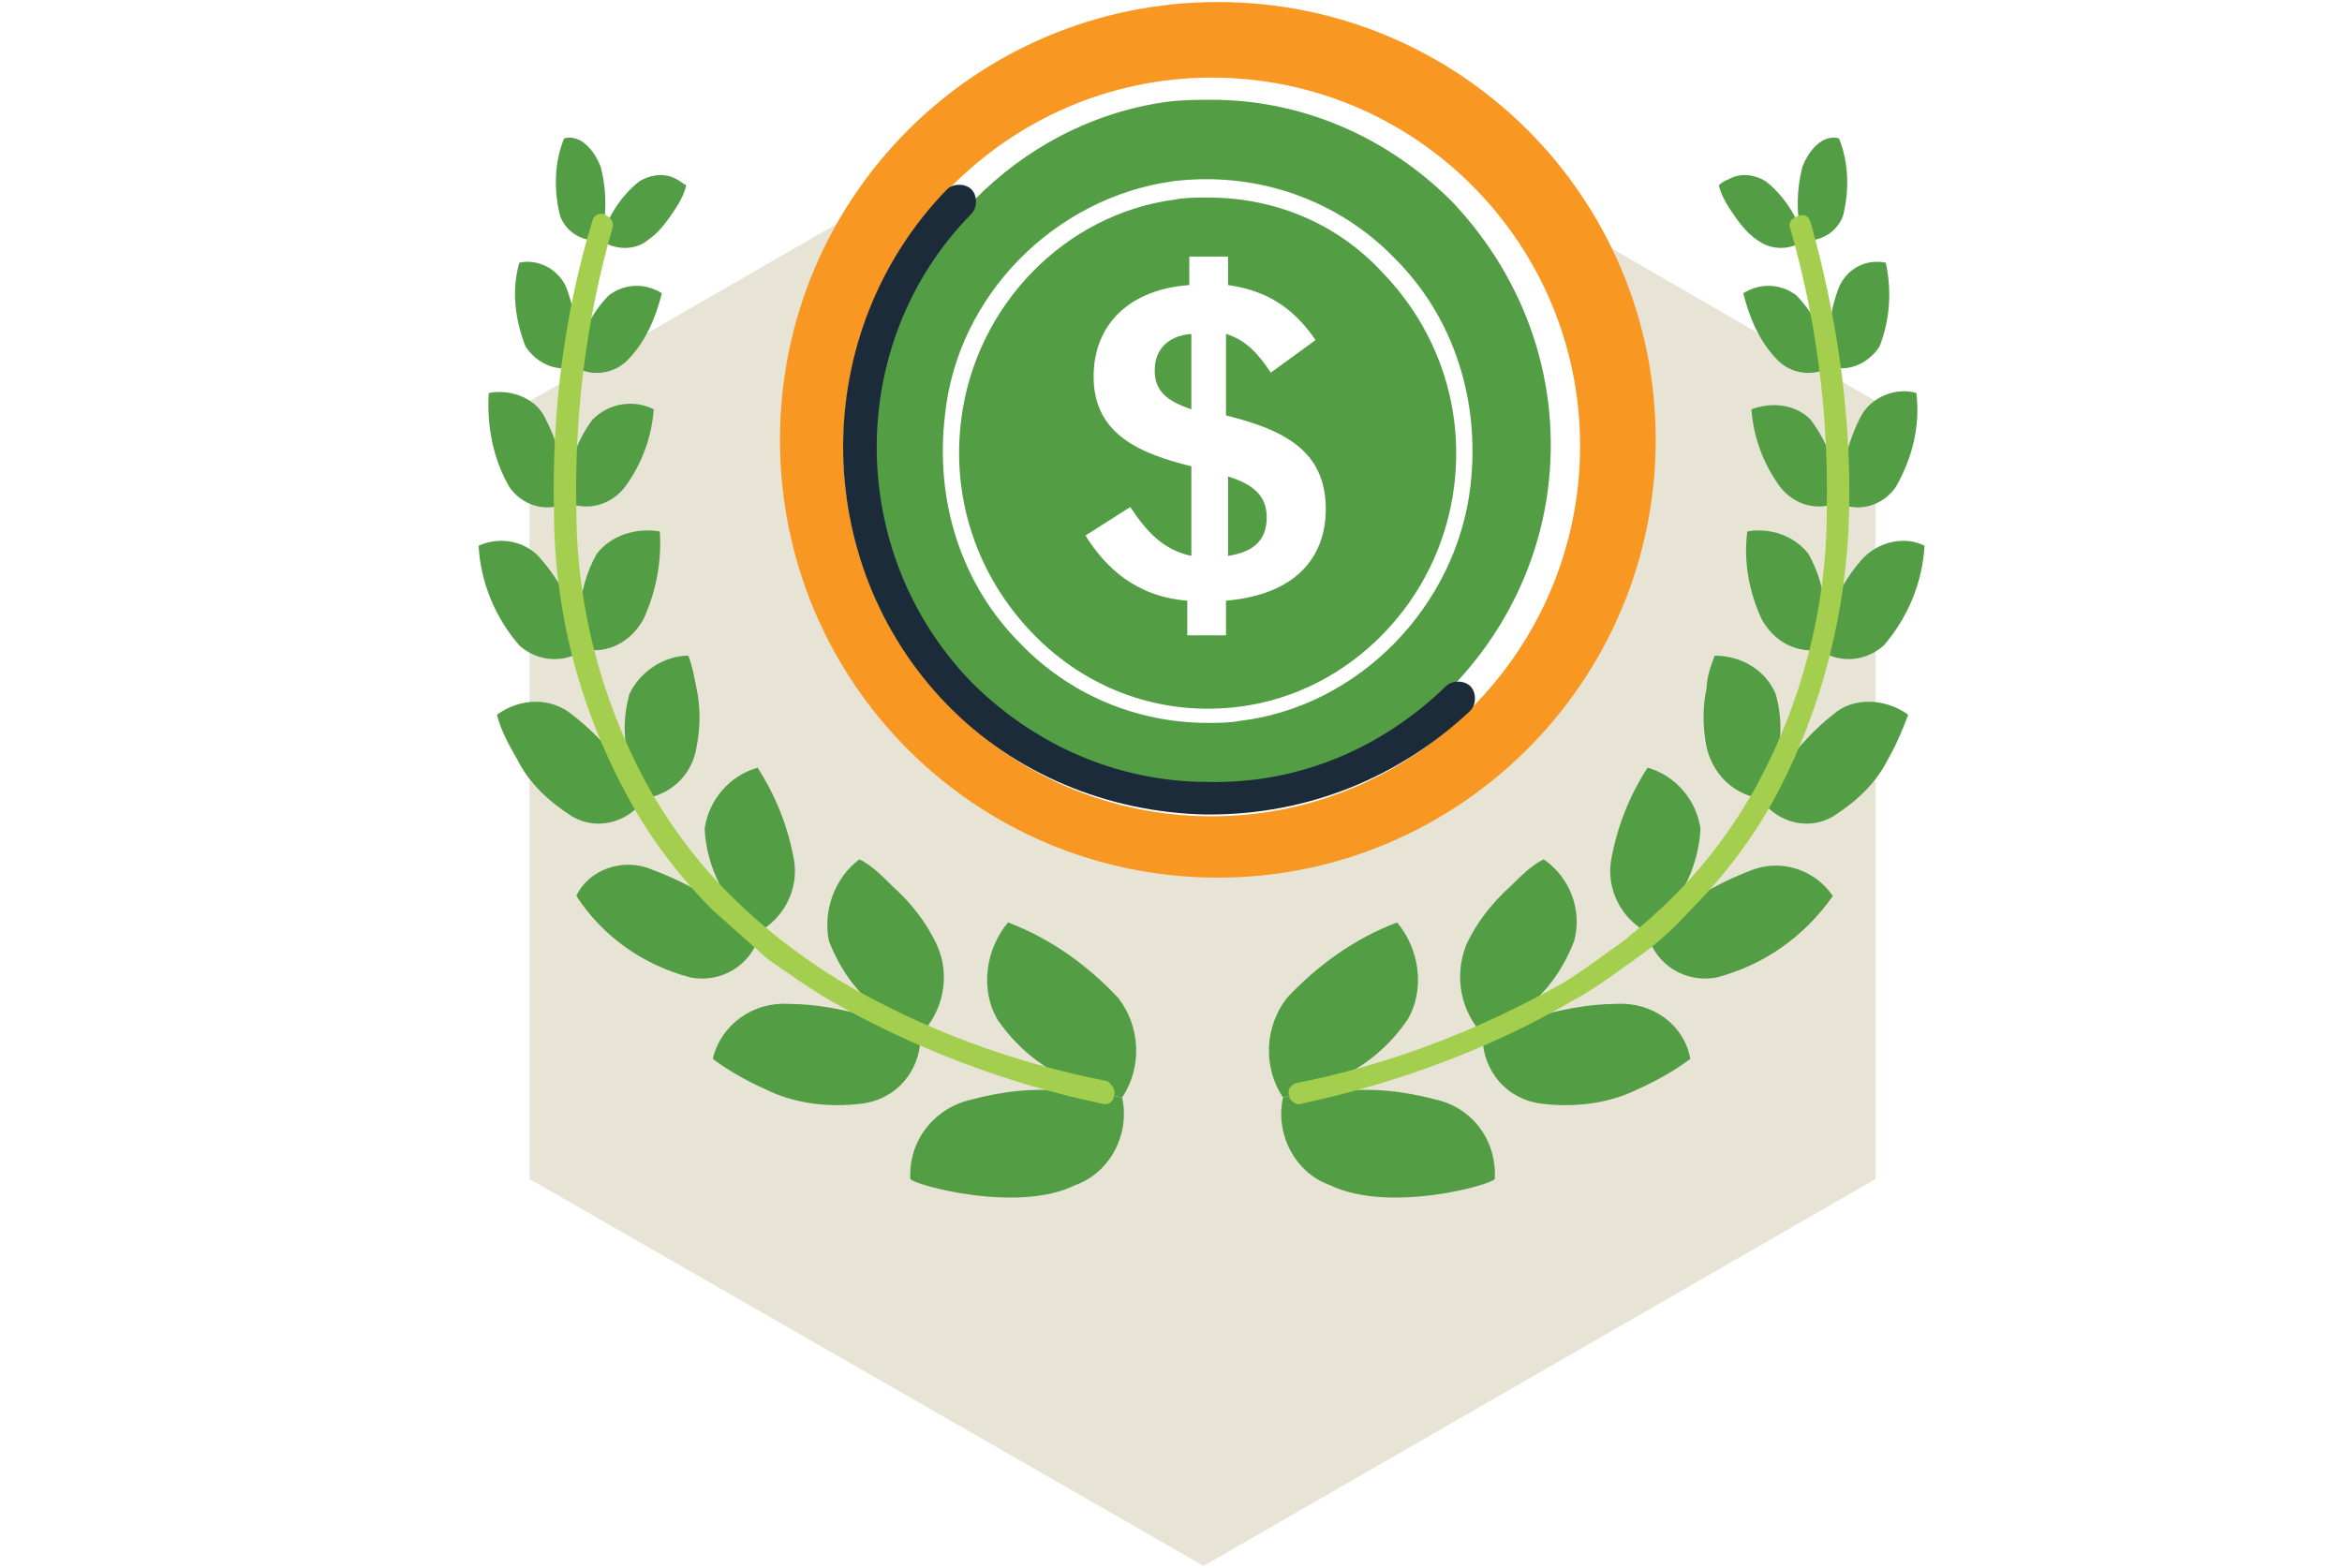 <?xml version="1.0" encoding="UTF-8"?> <!-- Generator: Adobe Illustrator 21.0.0, SVG Export Plug-In . SVG Version: 6.00 Build 0) --> <svg xmlns="http://www.w3.org/2000/svg" xmlns:xlink="http://www.w3.org/1999/xlink" x="0px" y="0px" width="115px" height="77px" viewBox="0 0 115 77" xml:space="preserve"> <pattern x="-2058" y="-678" width="100" height="100" patternUnits="userSpaceOnUse" id="UT_Yellow_Halftone_2" viewBox="0.6 -100.6 100 100" overflow="visible"> <g> <rect x="0.6" y="-100.6" fill="none" width="100" height="100"></rect> <g> <circle fill="#FDD500" cx="100.6" cy="-0.6" r="0.6"></circle> </g> <g> <circle fill="#FDD500" cx="89.4" cy="-0.6" r="0.6"></circle> <circle fill="#FDD500" cx="95" cy="-0.6" r="0.6"></circle> <circle fill="#FDD500" cx="100.6" cy="-0.6" r="0.6"></circle> <circle fill="#FDD500" cx="78.3" cy="-0.6" r="0.6"></circle> <circle fill="#FDD500" cx="83.9" cy="-0.6" r="0.6"></circle> <circle fill="#FDD500" cx="89.4" cy="-0.6" r="0.6"></circle> <circle fill="#FDD500" cx="67.2" cy="-0.6" r="0.6"></circle> <circle fill="#FDD500" cx="72.8" cy="-0.6" r="0.6"></circle> <circle fill="#FDD500" cx="78.3" cy="-0.6" r="0.6"></circle> <circle fill="#FDD500" cx="56.1" cy="-0.6" r="0.6"></circle> <circle fill="#FDD500" cx="61.7" cy="-0.6" r="0.6"></circle> <circle fill="#FDD500" cx="67.2" cy="-0.6" r="0.6"></circle> <circle fill="#FDD500" cx="45" cy="-0.6" r="0.6"></circle> <circle fill="#FDD500" cx="50.6" cy="-0.6" r="0.6"></circle> <circle fill="#FDD500" cx="56.1" cy="-0.6" r="0.6"></circle> <circle fill="#FDD500" cx="33.9" cy="-0.6" r="0.6"></circle> <circle fill="#FDD500" cx="39.4" cy="-0.6" r="0.6"></circle> <circle fill="#FDD500" cx="45" cy="-0.6" r="0.6"></circle> <circle fill="#FDD500" cx="22.8" cy="-0.6" r="0.6"></circle> <circle fill="#FDD500" cx="28.3" cy="-0.6" r="0.6"></circle> <circle fill="#FDD500" cx="33.9" cy="-0.6" r="0.6"></circle> <circle fill="#FDD500" cx="11.7" cy="-0.6" r="0.6"></circle> <circle fill="#FDD500" cx="17.2" cy="-0.6" r="0.6"></circle> <circle fill="#FDD500" cx="22.8" cy="-0.6" r="0.6"></circle> <circle fill="#FDD500" cx="0.6" cy="-0.6" r="0.6"></circle> <circle fill="#FDD500" cx="6.1" cy="-0.6" r="0.6"></circle> <circle fill="#FDD500" cx="11.7" cy="-0.6" r="0.6"></circle> </g> <g> <circle fill="#FDD500" cx="0.6" cy="-0.6" r="0.6"></circle> </g> <g> <circle fill="#FDD500" cx="100.6" cy="-89.4" r="0.6"></circle> <circle fill="#FDD500" cx="100.6" cy="-95" r="0.6"></circle> <circle fill="#FDD500" cx="100.6" cy="-100.6" r="0.6"></circle> <circle fill="#FDD500" cx="100.6" cy="-78.3" r="0.6"></circle> <circle fill="#FDD500" cx="100.6" cy="-83.9" r="0.6"></circle> <circle fill="#FDD500" cx="100.6" cy="-89.4" r="0.6"></circle> <circle fill="#FDD500" cx="100.6" cy="-67.2" r="0.6"></circle> <circle fill="#FDD500" cx="100.6" cy="-72.8" r="0.6"></circle> <circle fill="#FDD500" cx="100.6" cy="-78.3" r="0.6"></circle> <circle fill="#FDD500" cx="100.6" cy="-56.1" r="0.6"></circle> <circle fill="#FDD500" cx="100.6" cy="-61.7" r="0.6"></circle> <circle fill="#FDD500" cx="100.6" cy="-67.2" r="0.6"></circle> <circle fill="#FDD500" cx="100.6" cy="-45" r="0.6"></circle> <circle fill="#FDD500" cx="100.6" cy="-50.6" r="0.6"></circle> <circle fill="#FDD500" cx="100.6" cy="-56.1" r="0.6"></circle> <circle fill="#FDD500" cx="100.6" cy="-33.9" r="0.6"></circle> <circle fill="#FDD500" cx="100.6" cy="-39.4" r="0.6"></circle> <circle fill="#FDD500" cx="100.6" cy="-45" r="0.6"></circle> <circle fill="#FDD500" cx="100.6" cy="-22.8" r="0.6"></circle> <circle fill="#FDD500" cx="100.6" cy="-28.3" r="0.6"></circle> <circle fill="#FDD500" cx="100.6" cy="-33.9" r="0.6"></circle> <circle fill="#FDD500" cx="100.6" cy="-11.7" r="0.6"></circle> <circle fill="#FDD500" cx="100.6" cy="-17.2" r="0.6"></circle> <circle fill="#FDD500" cx="100.6" cy="-22.8" r="0.6"></circle> <circle fill="#FDD500" cx="100.6" cy="-0.6" r="0.6"></circle> <circle fill="#FDD500" cx="100.6" cy="-6.1" r="0.6"></circle> <circle fill="#FDD500" cx="100.6" cy="-11.7" r="0.6"></circle> <circle fill="#FDD500" cx="100.6" cy="-0.6" r="0.6"></circle> </g> <g> <circle fill="#FDD500" cx="89.4" cy="-89.4" r="0.6"></circle> <circle fill="#FDD500" cx="95" cy="-89.4" r="0.6"></circle> <circle fill="#FDD500" cx="100.6" cy="-89.4" r="0.6"></circle> <circle fill="#FDD500" cx="89.4" cy="-95" r="0.6"></circle> <circle fill="#FDD500" cx="95" cy="-95" r="0.6"></circle> <circle fill="#FDD500" cx="100.6" cy="-95" r="0.6"></circle> <circle fill="#FDD500" cx="89.4" cy="-100.6" r="0.6"></circle> <circle fill="#FDD500" cx="95" cy="-100.6" r="0.6"></circle> <circle fill="#FDD500" cx="100.6" cy="-100.6" r="0.6"></circle> <circle fill="#FDD500" cx="97.8" cy="-92.2" r="0.6"></circle> <circle fill="#FDD500" cx="92.2" cy="-92.2" r="0.6"></circle> <circle fill="#FDD500" cx="97.8" cy="-97.8" r="0.6"></circle> <circle fill="#FDD500" cx="92.2" cy="-97.8" r="0.6"></circle> <circle fill="#FDD500" cx="89.4" cy="-78.3" r="0.6"></circle> <circle fill="#FDD500" cx="95" cy="-78.3" r="0.6"></circle> <circle fill="#FDD500" cx="100.6" cy="-78.3" r="0.6"></circle> <circle fill="#FDD500" cx="89.4" cy="-83.9" r="0.6"></circle> <circle fill="#FDD500" cx="95" cy="-83.9" r="0.6"></circle> <circle fill="#FDD500" cx="100.6" cy="-83.9" r="0.6"></circle> <circle fill="#FDD500" cx="89.4" cy="-89.4" r="0.6"></circle> <circle fill="#FDD500" cx="95" cy="-89.4" r="0.6"></circle> <circle fill="#FDD500" cx="100.6" cy="-89.4" r="0.6"></circle> <circle fill="#FDD500" cx="97.8" cy="-81.1" r="0.6"></circle> <circle fill="#FDD500" cx="92.2" cy="-81.1" r="0.6"></circle> <circle fill="#FDD500" cx="97.8" cy="-86.7" r="0.6"></circle> <circle fill="#FDD500" cx="92.2" cy="-86.7" r="0.6"></circle> <circle fill="#FDD500" cx="89.4" cy="-67.2" r="0.6"></circle> <circle fill="#FDD500" cx="95" cy="-67.2" r="0.6"></circle> <circle fill="#FDD500" cx="100.6" cy="-67.2" r="0.6"></circle> <circle fill="#FDD500" cx="89.4" cy="-72.8" r="0.6"></circle> <circle fill="#FDD500" cx="95" cy="-72.8" r="0.6"></circle> <circle fill="#FDD500" cx="100.6" cy="-72.8" r="0.6"></circle> <circle fill="#FDD500" cx="89.4" cy="-78.3" r="0.6"></circle> <circle fill="#FDD500" cx="95" cy="-78.3" r="0.6"></circle> <circle fill="#FDD500" cx="100.6" cy="-78.3" r="0.6"></circle> <circle fill="#FDD500" cx="97.8" cy="-70" r="0.6"></circle> <circle fill="#FDD500" cx="92.2" cy="-70" r="0.6"></circle> <circle fill="#FDD500" cx="97.8" cy="-75.6" r="0.6"></circle> <circle fill="#FDD500" cx="92.2" cy="-75.6" r="0.6"></circle> <circle fill="#FDD500" cx="89.4" cy="-56.1" r="0.6"></circle> <circle fill="#FDD500" cx="95" cy="-56.1" r="0.6"></circle> <circle fill="#FDD500" cx="100.6" cy="-56.1" r="0.6"></circle> <circle fill="#FDD500" cx="89.4" cy="-61.7" r="0.6"></circle> <circle fill="#FDD500" cx="95" cy="-61.7" r="0.6"></circle> <circle fill="#FDD500" cx="100.6" cy="-61.7" r="0.6"></circle> <circle fill="#FDD500" cx="89.4" cy="-67.2" r="0.6"></circle> <circle fill="#FDD500" cx="95" cy="-67.2" r="0.6"></circle> <circle fill="#FDD500" cx="100.6" cy="-67.2" r="0.6"></circle> <circle fill="#FDD500" cx="97.8" cy="-58.9" r="0.6"></circle> <circle fill="#FDD500" cx="92.2" cy="-58.9" r="0.6"></circle> <circle fill="#FDD500" cx="97.8" cy="-64.4" r="0.6"></circle> <circle fill="#FDD500" cx="92.2" cy="-64.4" r="0.6"></circle> <circle fill="#FDD500" cx="89.4" cy="-45" r="0.6"></circle> <circle fill="#FDD500" cx="95" cy="-45" r="0.6"></circle> <circle fill="#FDD500" cx="100.6" cy="-45" r="0.6"></circle> <circle fill="#FDD500" cx="89.4" cy="-50.6" r="0.6"></circle> <circle fill="#FDD500" cx="95" cy="-50.6" r="0.6"></circle> <circle fill="#FDD500" cx="100.6" cy="-50.6" r="0.6"></circle> <circle fill="#FDD500" cx="89.4" cy="-56.1" r="0.6"></circle> <circle fill="#FDD500" cx="95" cy="-56.1" r="0.6"></circle> <circle fill="#FDD500" cx="100.6" cy="-56.1" r="0.6"></circle> <circle fill="#FDD500" cx="97.8" cy="-47.8" r="0.6"></circle> <circle fill="#FDD500" cx="92.2" cy="-47.8" r="0.6"></circle> <circle fill="#FDD500" cx="97.8" cy="-53.3" r="0.6"></circle> <circle fill="#FDD500" cx="92.2" cy="-53.3" r="0.6"></circle> <circle fill="#FDD500" cx="89.4" cy="-33.9" r="0.6"></circle> <circle fill="#FDD500" cx="95" cy="-33.9" r="0.6"></circle> <circle fill="#FDD500" cx="100.6" cy="-33.9" r="0.6"></circle> <circle fill="#FDD500" cx="89.4" cy="-39.4" r="0.6"></circle> <circle fill="#FDD500" cx="95" cy="-39.4" r="0.6"></circle> <circle fill="#FDD500" cx="100.6" cy="-39.4" r="0.6"></circle> <circle fill="#FDD500" cx="89.4" cy="-45" r="0.6"></circle> <circle fill="#FDD500" cx="95" cy="-45" r="0.6"></circle> <circle fill="#FDD500" cx="100.6" cy="-45" r="0.6"></circle> <circle fill="#FDD500" cx="97.8" cy="-36.7" r="0.6"></circle> <circle fill="#FDD500" cx="92.2" cy="-36.7" r="0.6"></circle> <circle fill="#FDD500" cx="97.8" cy="-42.2" r="0.6"></circle> <circle fill="#FDD500" cx="92.2" cy="-42.2" r="0.6"></circle> <circle fill="#FDD500" cx="89.4" cy="-22.8" r="0.6"></circle> <circle fill="#FDD500" cx="95" cy="-22.8" r="0.6"></circle> <circle fill="#FDD500" cx="100.6" cy="-22.8" r="0.6"></circle> <circle fill="#FDD500" cx="89.4" cy="-28.3" r="0.6"></circle> <circle fill="#FDD500" cx="95" cy="-28.3" r="0.6"></circle> <circle fill="#FDD500" cx="100.6" cy="-28.3" r="0.6"></circle> <circle fill="#FDD500" cx="89.4" cy="-33.9" r="0.6"></circle> <circle fill="#FDD500" cx="95" cy="-33.9" r="0.6"></circle> <circle fill="#FDD500" cx="100.6" cy="-33.9" r="0.6"></circle> <circle fill="#FDD500" cx="97.8" cy="-25.6" r="0.6"></circle> <circle fill="#FDD500" cx="92.2" cy="-25.6" r="0.6"></circle> <circle fill="#FDD500" cx="97.8" cy="-31.1" r="0.6"></circle> <circle fill="#FDD500" cx="92.2" cy="-31.1" r="0.6"></circle> <circle fill="#FDD500" cx="89.4" cy="-11.7" r="0.6"></circle> <circle fill="#FDD500" cx="95" cy="-11.7" r="0.6"></circle> <circle fill="#FDD500" cx="100.6" cy="-11.7" r="0.6"></circle> <circle fill="#FDD500" cx="89.4" cy="-17.2" r="0.6"></circle> <circle fill="#FDD500" cx="95" cy="-17.2" r="0.6"></circle> <circle fill="#FDD500" cx="100.6" cy="-17.2" r="0.6"></circle> <circle fill="#FDD500" cx="89.4" cy="-22.8" r="0.6"></circle> <circle fill="#FDD500" cx="95" cy="-22.8" r="0.6"></circle> <circle fill="#FDD500" cx="100.6" cy="-22.8" r="0.6"></circle> <circle fill="#FDD500" cx="97.8" cy="-14.4" r="0.6"></circle> <circle fill="#FDD500" cx="92.2" cy="-14.4" r="0.6"></circle> <circle fill="#FDD500" cx="97.8" cy="-20" r="0.6"></circle> <circle fill="#FDD500" cx="92.2" cy="-20" r="0.6"></circle> <circle fill="#FDD500" cx="89.4" cy="-0.6" r="0.6"></circle> <circle fill="#FDD500" cx="95" cy="-0.6" r="0.6"></circle> <circle fill="#FDD500" cx="100.6" cy="-0.6" r="0.6"></circle> <circle fill="#FDD500" cx="89.4" cy="-6.1" r="0.6"></circle> <circle fill="#FDD500" cx="95" cy="-6.1" r="0.6"></circle> <circle fill="#FDD500" cx="100.6" cy="-6.1" r="0.6"></circle> <circle fill="#FDD500" cx="89.4" cy="-11.7" r="0.6"></circle> <circle fill="#FDD500" cx="95" cy="-11.7" r="0.6"></circle> <circle fill="#FDD500" cx="100.6" cy="-11.7" r="0.6"></circle> <circle fill="#FDD500" cx="97.8" cy="-3.3" r="0.6"></circle> <circle fill="#FDD500" cx="92.2" cy="-3.3" r="0.6"></circle> <circle fill="#FDD500" cx="97.8" cy="-8.9" r="0.6"></circle> <circle fill="#FDD500" cx="92.2" cy="-8.9" r="0.6"></circle> <circle fill="#FDD500" cx="89.4" cy="-0.6" r="0.6"></circle> <circle fill="#FDD500" cx="95" cy="-0.6" r="0.6"></circle> <circle fill="#FDD500" cx="100.6" cy="-0.6" r="0.6"></circle> <circle fill="#FDD500" cx="78.3" cy="-89.4" r="0.6"></circle> <circle fill="#FDD500" cx="83.9" cy="-89.4" r="0.6"></circle> <circle fill="#FDD500" cx="89.4" cy="-89.4" r="0.6"></circle> <circle fill="#FDD500" cx="78.3" cy="-95" r="0.6"></circle> <circle fill="#FDD500" cx="83.9" cy="-95" r="0.6"></circle> <circle fill="#FDD500" cx="89.4" cy="-95" r="0.6"></circle> <circle fill="#FDD500" cx="78.3" cy="-100.6" r="0.6"></circle> <circle fill="#FDD500" cx="83.9" cy="-100.6" r="0.6"></circle> <circle fill="#FDD500" cx="89.4" cy="-100.6" r="0.6"></circle> <circle fill="#FDD500" cx="86.7" cy="-92.2" r="0.6"></circle> <circle fill="#FDD500" cx="81.1" cy="-92.2" r="0.6"></circle> <circle fill="#FDD500" cx="86.7" cy="-97.8" r="0.6"></circle> <circle fill="#FDD500" cx="81.1" cy="-97.8" r="0.6"></circle> <circle fill="#FDD500" cx="78.3" cy="-78.3" r="0.6"></circle> <circle fill="#FDD500" cx="83.9" cy="-78.3" r="0.6"></circle> <circle fill="#FDD500" cx="89.4" cy="-78.3" r="0.6"></circle> <circle fill="#FDD500" cx="78.3" cy="-83.9" r="0.6"></circle> <circle fill="#FDD500" cx="83.9" cy="-83.9" r="0.6"></circle> <circle fill="#FDD500" cx="89.4" cy="-83.9" r="0.6"></circle> <circle fill="#FDD500" cx="78.3" cy="-89.4" r="0.6"></circle> <circle fill="#FDD500" cx="83.9" cy="-89.4" r="0.6"></circle> <circle fill="#FDD500" cx="89.4" cy="-89.4" r="0.6"></circle> <circle fill="#FDD500" cx="86.7" cy="-81.1" r="0.6"></circle> <circle fill="#FDD500" cx="81.1" cy="-81.1" r="0.6"></circle> <circle fill="#FDD500" cx="86.7" cy="-86.7" r="0.6"></circle> <circle fill="#FDD500" cx="81.1" cy="-86.7" r="0.6"></circle> <circle fill="#FDD500" cx="78.3" cy="-67.2" r="0.6"></circle> <circle fill="#FDD500" cx="83.9" cy="-67.2" r="0.6"></circle> <circle fill="#FDD500" cx="89.4" cy="-67.2" r="0.6"></circle> <circle fill="#FDD500" cx="78.3" cy="-72.8" r="0.6"></circle> <circle fill="#FDD500" cx="83.9" cy="-72.8" r="0.6"></circle> <circle fill="#FDD500" cx="89.4" cy="-72.8" r="0.6"></circle> <circle fill="#FDD500" cx="78.3" cy="-78.3" r="0.6"></circle> <circle fill="#FDD500" cx="83.9" cy="-78.3" r="0.6"></circle> <circle fill="#FDD500" cx="89.4" cy="-78.3" r="0.6"></circle> <circle fill="#FDD500" cx="86.7" cy="-70" r="0.6"></circle> <circle fill="#FDD500" cx="81.1" cy="-70" r="0.6"></circle> <circle fill="#FDD500" cx="86.7" cy="-75.6" r="0.6"></circle> <circle fill="#FDD500" cx="81.1" cy="-75.6" r="0.6"></circle> <circle fill="#FDD500" cx="78.3" cy="-56.1" r="0.6"></circle> <circle fill="#FDD500" cx="83.9" cy="-56.1" r="0.6"></circle> <circle fill="#FDD500" cx="89.4" cy="-56.1" r="0.6"></circle> <circle fill="#FDD500" cx="78.3" cy="-61.7" r="0.6"></circle> <circle fill="#FDD500" cx="83.9" cy="-61.7" r="0.6"></circle> <circle fill="#FDD500" cx="89.4" cy="-61.7" r="0.6"></circle> <circle fill="#FDD500" cx="78.3" cy="-67.2" r="0.6"></circle> <circle fill="#FDD500" cx="83.9" cy="-67.2" r="0.6"></circle> <circle fill="#FDD500" cx="89.4" cy="-67.2" r="0.6"></circle> <circle fill="#FDD500" cx="86.7" cy="-58.9" r="0.6"></circle> <circle fill="#FDD500" cx="81.1" cy="-58.9" r="0.6"></circle> <circle fill="#FDD500" cx="86.7" cy="-64.4" r="0.6"></circle> <circle fill="#FDD500" cx="81.1" cy="-64.4" r="0.6"></circle> <circle fill="#FDD500" cx="78.3" cy="-45" r="0.6"></circle> <circle fill="#FDD500" cx="83.9" cy="-45" r="0.6"></circle> <circle fill="#FDD500" cx="89.4" cy="-45" r="0.6"></circle> <circle fill="#FDD500" cx="78.3" cy="-50.6" r="0.6"></circle> <circle fill="#FDD500" cx="83.9" cy="-50.6" r="0.6"></circle> <circle fill="#FDD500" cx="89.4" cy="-50.6" r="0.6"></circle> <circle fill="#FDD500" cx="78.3" cy="-56.1" r="0.6"></circle> <circle fill="#FDD500" cx="83.9" cy="-56.1" r="0.6"></circle> <circle fill="#FDD500" cx="89.4" cy="-56.1" r="0.6"></circle> <circle fill="#FDD500" cx="86.7" cy="-47.8" r="0.6"></circle> <circle fill="#FDD500" cx="81.1" cy="-47.8" r="0.6"></circle> <circle fill="#FDD500" cx="86.7" cy="-53.3" r="0.6"></circle> <circle fill="#FDD500" cx="81.1" cy="-53.3" r="0.6"></circle> <circle fill="#FDD500" cx="78.3" cy="-33.9" r="0.6"></circle> <circle fill="#FDD500" cx="83.9" cy="-33.9" r="0.6"></circle> <circle fill="#FDD500" cx="89.4" cy="-33.9" r="0.6"></circle> <circle fill="#FDD500" cx="78.3" cy="-39.4" r="0.6"></circle> <circle fill="#FDD500" cx="83.9" cy="-39.4" r="0.6"></circle> <circle fill="#FDD500" cx="89.4" cy="-39.4" r="0.6"></circle> <circle fill="#FDD500" cx="78.3" cy="-45" r="0.6"></circle> <circle fill="#FDD500" cx="83.9" cy="-45" r="0.6"></circle> <circle fill="#FDD500" cx="89.4" cy="-45" r="0.6"></circle> <circle fill="#FDD500" cx="86.7" cy="-36.7" r="0.6"></circle> <circle fill="#FDD500" cx="81.1" cy="-36.7" r="0.6"></circle> <circle fill="#FDD500" cx="86.7" cy="-42.2" r="0.6"></circle> <circle fill="#FDD500" cx="81.1" cy="-42.2" r="0.6"></circle> <circle fill="#FDD500" cx="78.3" cy="-22.8" r="0.6"></circle> <circle fill="#FDD500" cx="83.9" cy="-22.8" r="0.6"></circle> <circle fill="#FDD500" cx="89.4" cy="-22.8" r="0.6"></circle> <circle fill="#FDD500" cx="78.3" cy="-28.3" r="0.6"></circle> <circle fill="#FDD500" cx="83.9" cy="-28.3" r="0.6"></circle> <circle fill="#FDD500" cx="89.4" cy="-28.3" r="0.6"></circle> <circle fill="#FDD500" cx="78.3" cy="-33.9" r="0.6"></circle> <circle fill="#FDD500" cx="83.9" cy="-33.9" r="0.6"></circle> <circle fill="#FDD500" cx="89.4" cy="-33.9" r="0.6"></circle> <circle fill="#FDD500" cx="86.7" cy="-25.6" r="0.6"></circle> <circle fill="#FDD500" cx="81.1" cy="-25.6" r="0.6"></circle> <circle fill="#FDD500" cx="86.7" cy="-31.1" r="0.6"></circle> <circle fill="#FDD500" cx="81.1" cy="-31.1" r="0.6"></circle> <circle fill="#FDD500" cx="78.3" cy="-11.7" r="0.6"></circle> <circle fill="#FDD500" cx="83.9" cy="-11.7" r="0.6"></circle> <circle fill="#FDD500" cx="89.4" cy="-11.7" r="0.6"></circle> <circle fill="#FDD500" cx="78.3" cy="-17.2" r="0.6"></circle> <circle fill="#FDD500" cx="83.9" cy="-17.2" r="0.6"></circle> <circle fill="#FDD500" cx="89.4" cy="-17.2" r="0.6"></circle> <circle fill="#FDD500" cx="78.3" cy="-22.8" r="0.6"></circle> <circle fill="#FDD500" cx="83.9" cy="-22.8" r="0.6"></circle> <circle fill="#FDD500" cx="89.4" cy="-22.8" r="0.6"></circle> <circle fill="#FDD500" cx="86.7" cy="-14.4" r="0.6"></circle> <circle fill="#FDD500" cx="81.1" cy="-14.4" r="0.6"></circle> <circle fill="#FDD500" cx="86.7" cy="-20" r="0.6"></circle> <circle fill="#FDD500" cx="81.1" cy="-20" r="0.6"></circle> <circle fill="#FDD500" cx="78.3" cy="-0.6" r="0.6"></circle> <circle fill="#FDD500" cx="83.9" cy="-0.6" r="0.6"></circle> <circle fill="#FDD500" cx="89.4" cy="-0.6" r="0.6"></circle> <circle fill="#FDD500" cx="78.3" cy="-6.1" r="0.6"></circle> <circle fill="#FDD500" cx="83.9" cy="-6.1" r="0.6"></circle> <circle fill="#FDD500" cx="89.4" cy="-6.1" r="0.6"></circle> <circle fill="#FDD500" cx="78.3" cy="-11.7" r="0.6"></circle> <circle fill="#FDD500" cx="83.9" cy="-11.7" r="0.6"></circle> <circle fill="#FDD500" cx="89.4" cy="-11.7" r="0.6"></circle> <circle fill="#FDD500" cx="86.7" cy="-3.3" r="0.6"></circle> <circle fill="#FDD500" cx="81.1" cy="-3.3" r="0.6"></circle> <circle fill="#FDD500" cx="86.7" cy="-8.9" r="0.6"></circle> <circle fill="#FDD500" cx="81.1" cy="-8.9" r="0.6"></circle> <circle fill="#FDD500" cx="78.3" cy="-0.6" r="0.6"></circle> <circle fill="#FDD500" cx="83.9" cy="-0.6" r="0.6"></circle> <circle fill="#FDD500" cx="89.4" cy="-0.6" r="0.6"></circle> <circle fill="#FDD500" cx="67.2" cy="-89.4" r="0.6"></circle> <circle fill="#FDD500" cx="72.8" cy="-89.4" r="0.6"></circle> <circle fill="#FDD500" cx="78.3" cy="-89.4" r="0.6"></circle> <circle fill="#FDD500" cx="67.2" cy="-95" r="0.6"></circle> <circle fill="#FDD500" cx="72.8" cy="-95" r="0.6"></circle> <circle fill="#FDD500" cx="78.3" cy="-95" r="0.6"></circle> <circle fill="#FDD500" cx="67.2" cy="-100.6" r="0.6"></circle> <circle fill="#FDD500" cx="72.8" cy="-100.6" r="0.6"></circle> <circle fill="#FDD500" cx="78.3" cy="-100.6" r="0.6"></circle> <circle fill="#FDD500" cx="75.6" cy="-92.2" r="0.6"></circle> <circle fill="#FDD500" cx="70" cy="-92.2" r="0.6"></circle> <circle fill="#FDD500" cx="75.6" cy="-97.8" r="0.6"></circle> <circle fill="#FDD500" cx="70" cy="-97.8" r="0.6"></circle> <circle fill="#FDD500" cx="67.2" cy="-78.3" r="0.6"></circle> <circle fill="#FDD500" cx="72.8" cy="-78.3" r="0.6"></circle> <circle fill="#FDD500" cx="78.3" cy="-78.3" r="0.6"></circle> <circle fill="#FDD500" cx="67.2" cy="-83.9" r="0.6"></circle> <circle fill="#FDD500" cx="72.8" cy="-83.9" r="0.6"></circle> <circle fill="#FDD500" cx="78.3" cy="-83.9" r="0.6"></circle> <circle fill="#FDD500" cx="67.2" cy="-89.4" r="0.6"></circle> <circle fill="#FDD500" cx="72.8" cy="-89.4" r="0.6"></circle> <circle fill="#FDD500" cx="78.3" cy="-89.4" r="0.6"></circle> <circle fill="#FDD500" cx="75.6" cy="-81.1" r="0.6"></circle> <circle fill="#FDD500" cx="70" cy="-81.1" r="0.6"></circle> <circle fill="#FDD500" cx="75.6" cy="-86.7" r="0.6"></circle> <circle fill="#FDD500" cx="70" cy="-86.7" r="0.6"></circle> <circle fill="#FDD500" cx="67.2" cy="-67.2" r="0.6"></circle> <circle fill="#FDD500" cx="72.8" cy="-67.2" r="0.6"></circle> <circle fill="#FDD500" cx="78.3" cy="-67.2" r="0.6"></circle> <circle fill="#FDD500" cx="67.2" cy="-72.8" r="0.6"></circle> <circle fill="#FDD500" cx="72.8" cy="-72.8" r="0.6"></circle> <circle fill="#FDD500" cx="78.3" cy="-72.8" r="0.6"></circle> <circle fill="#FDD500" cx="67.2" cy="-78.3" r="0.6"></circle> <circle fill="#FDD500" cx="72.8" cy="-78.3" r="0.6"></circle> <circle fill="#FDD500" cx="78.3" cy="-78.3" r="0.6"></circle> <circle fill="#FDD500" cx="75.6" cy="-70" r="0.6"></circle> <circle fill="#FDD500" cx="70" cy="-70" r="0.6"></circle> <circle fill="#FDD500" cx="75.6" cy="-75.6" r="0.6"></circle> <circle fill="#FDD500" cx="70" cy="-75.6" r="0.6"></circle> <circle fill="#FDD500" cx="67.2" cy="-56.1" r="0.6"></circle> <circle fill="#FDD500" cx="72.8" cy="-56.1" r="0.6"></circle> <circle fill="#FDD500" cx="78.3" cy="-56.1" r="0.6"></circle> <circle fill="#FDD500" cx="67.2" cy="-61.7" r="0.6"></circle> <circle fill="#FDD500" cx="72.8" cy="-61.7" r="0.6"></circle> <circle fill="#FDD500" cx="78.3" cy="-61.7" r="0.6"></circle> <circle fill="#FDD500" cx="67.2" cy="-67.2" r="0.6"></circle> <circle fill="#FDD500" cx="72.8" cy="-67.2" r="0.6"></circle> <circle fill="#FDD500" cx="78.3" cy="-67.2" r="0.6"></circle> <circle fill="#FDD500" cx="75.6" cy="-58.9" r="0.6"></circle> <circle fill="#FDD500" cx="70" cy="-58.9" r="0.6"></circle> <circle fill="#FDD500" cx="75.6" cy="-64.4" r="0.6"></circle> <circle fill="#FDD500" cx="70" cy="-64.4" r="0.6"></circle> <circle fill="#FDD500" cx="67.2" cy="-45" r="0.6"></circle> <circle fill="#FDD500" cx="72.8" cy="-45" r="0.6"></circle> <circle fill="#FDD500" cx="78.3" cy="-45" r="0.6"></circle> <circle fill="#FDD500" cx="67.2" cy="-50.6" r="0.6"></circle> <circle fill="#FDD500" cx="72.8" cy="-50.6" r="0.6"></circle> <circle fill="#FDD500" cx="78.3" cy="-50.6" r="0.6"></circle> <circle fill="#FDD500" cx="67.2" cy="-56.1" r="0.6"></circle> <circle fill="#FDD500" cx="72.8" cy="-56.1" r="0.6"></circle> <circle fill="#FDD500" cx="78.3" cy="-56.1" r="0.6"></circle> <circle fill="#FDD500" cx="75.6" cy="-47.8" r="0.6"></circle> <circle fill="#FDD500" cx="70" cy="-47.8" r="0.6"></circle> <circle fill="#FDD500" cx="75.6" cy="-53.3" r="0.6"></circle> <circle fill="#FDD500" cx="70" cy="-53.3" r="0.6"></circle> <circle fill="#FDD500" cx="67.2" cy="-33.9" r="0.6"></circle> <circle fill="#FDD500" cx="72.8" cy="-33.9" r="0.6"></circle> <circle fill="#FDD500" cx="78.3" cy="-33.9" r="0.6"></circle> <circle fill="#FDD500" cx="67.2" cy="-39.4" r="0.6"></circle> <circle fill="#FDD500" cx="72.8" cy="-39.4" r="0.6"></circle> <circle fill="#FDD500" cx="78.3" cy="-39.4" r="0.6"></circle> <circle fill="#FDD500" cx="67.2" cy="-45" r="0.6"></circle> <circle fill="#FDD500" cx="72.8" cy="-45" r="0.6"></circle> <circle fill="#FDD500" cx="78.3" cy="-45" r="0.6"></circle> <circle fill="#FDD500" cx="75.6" cy="-36.7" r="0.6"></circle> <circle fill="#FDD500" cx="70" cy="-36.7" r="0.6"></circle> <circle fill="#FDD500" cx="75.6" cy="-42.2" r="0.6"></circle> <circle fill="#FDD500" cx="70" cy="-42.2" r="0.6"></circle> <circle fill="#FDD500" cx="67.2" cy="-22.8" r="0.6"></circle> <circle fill="#FDD500" cx="72.8" cy="-22.8" r="0.6"></circle> <circle fill="#FDD500" cx="78.3" cy="-22.8" r="0.6"></circle> <circle fill="#FDD500" cx="67.2" cy="-28.3" r="0.6"></circle> <circle fill="#FDD500" cx="72.8" cy="-28.3" r="0.6"></circle> <circle fill="#FDD500" cx="78.3" cy="-28.3" r="0.6"></circle> <circle fill="#FDD500" cx="67.2" cy="-33.9" r="0.6"></circle> <circle fill="#FDD500" cx="72.8" cy="-33.9" r="0.6"></circle> <circle fill="#FDD500" cx="78.3" cy="-33.9" r="0.6"></circle> <circle fill="#FDD500" cx="75.6" cy="-25.6" r="0.6"></circle> <circle fill="#FDD500" cx="70" cy="-25.6" r="0.6"></circle> <circle fill="#FDD500" cx="75.6" cy="-31.1" r="0.6"></circle> <circle fill="#FDD500" cx="70" cy="-31.1" r="0.6"></circle> <circle fill="#FDD500" cx="67.2" cy="-11.7" r="0.6"></circle> <circle fill="#FDD500" cx="72.8" cy="-11.7" r="0.6"></circle> <circle fill="#FDD500" cx="78.3" cy="-11.7" r="0.6"></circle> <circle fill="#FDD500" cx="67.2" cy="-17.2" r="0.6"></circle> <circle fill="#FDD500" cx="72.8" cy="-17.2" r="0.6"></circle> <circle fill="#FDD500" cx="78.3" cy="-17.2" r="0.6"></circle> <circle fill="#FDD500" cx="67.2" cy="-22.8" r="0.6"></circle> <circle fill="#FDD500" cx="72.8" cy="-22.8" r="0.6"></circle> <circle fill="#FDD500" cx="78.3" cy="-22.8" r="0.6"></circle> <circle fill="#FDD500" cx="75.6" cy="-14.4" r="0.6"></circle> <circle fill="#FDD500" cx="70" cy="-14.4" r="0.6"></circle> <circle fill="#FDD500" cx="75.6" cy="-20" r="0.6"></circle> <circle fill="#FDD500" cx="70" cy="-20" r="0.6"></circle> <circle fill="#FDD500" cx="67.2" cy="-0.6" r="0.6"></circle> <circle fill="#FDD500" cx="72.8" cy="-0.6" r="0.6"></circle> <circle fill="#FDD500" cx="78.3" cy="-0.6" r="0.6"></circle> <circle fill="#FDD500" cx="67.2" cy="-6.1" r="0.6"></circle> <circle fill="#FDD500" cx="72.8" cy="-6.1" r="0.6"></circle> <circle fill="#FDD500" cx="78.3" cy="-6.1" r="0.6"></circle> <circle fill="#FDD500" cx="67.2" cy="-11.7" r="0.6"></circle> <circle fill="#FDD500" cx="72.8" cy="-11.7" r="0.6"></circle> <circle fill="#FDD500" cx="78.3" cy="-11.7" r="0.6"></circle> <circle fill="#FDD500" cx="75.6" cy="-3.3" r="0.6"></circle> <circle fill="#FDD500" cx="70" cy="-3.3" r="0.6"></circle> <circle fill="#FDD500" cx="75.6" cy="-8.9" r="0.6"></circle> <circle fill="#FDD500" cx="70" cy="-8.9" r="0.6"></circle> <circle fill="#FDD500" cx="67.2" cy="-0.6" r="0.6"></circle> <circle fill="#FDD500" cx="72.8" cy="-0.6" r="0.6"></circle> <circle fill="#FDD500" cx="78.3" cy="-0.6" r="0.6"></circle> <circle fill="#FDD500" cx="56.1" cy="-89.4" r="0.6"></circle> <circle fill="#FDD500" cx="61.7" cy="-89.4" r="0.6"></circle> <circle fill="#FDD500" cx="67.2" cy="-89.4" r="0.6"></circle> <circle fill="#FDD500" cx="56.1" cy="-95" r="0.6"></circle> <circle fill="#FDD500" cx="61.7" cy="-95" r="0.6"></circle> <circle fill="#FDD500" cx="67.2" cy="-95" r="0.6"></circle> <circle fill="#FDD500" cx="56.1" cy="-100.6" r="0.6"></circle> <circle fill="#FDD500" cx="61.7" cy="-100.6" r="0.6"></circle> <circle fill="#FDD500" cx="67.2" cy="-100.6" r="0.6"></circle> <circle fill="#FDD500" cx="64.4" cy="-92.2" r="0.6"></circle> <circle fill="#FDD500" cx="58.9" cy="-92.2" r="0.6"></circle> <circle fill="#FDD500" cx="64.4" cy="-97.8" r="0.6"></circle> <circle fill="#FDD500" cx="58.9" cy="-97.8" r="0.6"></circle> <circle fill="#FDD500" cx="56.1" cy="-78.3" r="0.6"></circle> <circle fill="#FDD500" cx="61.7" cy="-78.3" r="0.6"></circle> <circle fill="#FDD500" cx="67.2" cy="-78.3" r="0.6"></circle> <circle fill="#FDD500" cx="56.1" cy="-83.9" r="0.6"></circle> <circle fill="#FDD500" cx="61.7" cy="-83.9" r="0.6"></circle> <circle fill="#FDD500" cx="67.2" cy="-83.9" r="0.6"></circle> <circle fill="#FDD500" cx="56.1" cy="-89.4" r="0.6"></circle> <circle fill="#FDD500" cx="61.7" cy="-89.4" r="0.6"></circle> <circle fill="#FDD500" cx="67.2" cy="-89.4" r="0.6"></circle> <circle fill="#FDD500" cx="64.4" cy="-81.1" r="0.6"></circle> <circle fill="#FDD500" cx="58.9" cy="-81.1" r="0.6"></circle> <circle fill="#FDD500" cx="64.4" cy="-86.7" r="0.6"></circle> <circle fill="#FDD500" cx="58.9" cy="-86.7" r="0.6"></circle> <circle fill="#FDD500" cx="56.1" cy="-67.2" r="0.6"></circle> <circle fill="#FDD500" cx="61.7" cy="-67.2" r="0.6"></circle> <circle fill="#FDD500" cx="67.2" cy="-67.2" r="0.6"></circle> <circle fill="#FDD500" cx="56.1" cy="-72.8" r="0.6"></circle> <circle fill="#FDD500" cx="61.7" cy="-72.8" r="0.6"></circle> <circle fill="#FDD500" cx="67.2" cy="-72.8" r="0.6"></circle> <circle fill="#FDD500" cx="56.1" cy="-78.3" r="0.6"></circle> <circle fill="#FDD500" cx="61.7" cy="-78.3" r="0.6"></circle> <circle fill="#FDD500" cx="67.2" cy="-78.3" r="0.6"></circle> <circle fill="#FDD500" cx="64.4" cy="-70" r="0.6"></circle> <circle fill="#FDD500" cx="58.9" cy="-70" r="0.6"></circle> <circle fill="#FDD500" cx="64.4" cy="-75.6" r="0.6"></circle> <circle fill="#FDD500" cx="58.9" cy="-75.6" r="0.6"></circle> <circle fill="#FDD500" cx="56.1" cy="-56.1" r="0.6"></circle> <circle fill="#FDD500" cx="61.7" cy="-56.1" r="0.6"></circle> <circle fill="#FDD500" cx="67.2" cy="-56.1" r="0.6"></circle> <circle fill="#FDD500" cx="56.1" cy="-61.7" r="0.6"></circle> <circle fill="#FDD500" cx="61.7" cy="-61.7" r="0.6"></circle> <circle fill="#FDD500" cx="67.2" cy="-61.7" r="0.6"></circle> <circle fill="#FDD500" cx="56.1" cy="-67.2" r="0.6"></circle> <circle fill="#FDD500" cx="61.7" cy="-67.2" r="0.6"></circle> <circle fill="#FDD500" cx="67.2" cy="-67.2" r="0.6"></circle> <circle fill="#FDD500" cx="64.4" cy="-58.9" r="0.6"></circle> <circle fill="#FDD500" cx="58.9" cy="-58.9" r="0.6"></circle> <circle fill="#FDD500" cx="64.4" cy="-64.4" r="0.6"></circle> <circle fill="#FDD500" cx="58.9" cy="-64.4" r="0.6"></circle> <circle fill="#FDD500" cx="56.1" cy="-45" r="0.6"></circle> <circle fill="#FDD500" cx="61.7" cy="-45" r="0.6"></circle> <circle fill="#FDD500" cx="67.2" cy="-45" r="0.6"></circle> <circle fill="#FDD500" cx="56.1" cy="-50.6" r="0.6"></circle> <circle fill="#FDD500" cx="61.7" cy="-50.6" r="0.6"></circle> <circle fill="#FDD500" cx="67.2" cy="-50.6" r="0.6"></circle> <circle fill="#FDD500" cx="56.1" cy="-56.1" r="0.6"></circle> <circle fill="#FDD500" cx="61.7" cy="-56.1" r="0.6"></circle> <circle fill="#FDD500" cx="67.2" cy="-56.1" r="0.6"></circle> <circle fill="#FDD500" cx="64.4" cy="-47.8" r="0.6"></circle> <circle fill="#FDD500" cx="58.9" cy="-47.8" r="0.6"></circle> <circle fill="#FDD500" cx="64.4" cy="-53.3" r="0.6"></circle> <circle fill="#FDD500" cx="58.9" cy="-53.3" r="0.6"></circle> <circle fill="#FDD500" cx="56.1" cy="-33.9" r="0.6"></circle> <circle fill="#FDD500" cx="61.7" cy="-33.9" r="0.6"></circle> <circle fill="#FDD500" cx="67.2" cy="-33.9" r="0.6"></circle> <circle fill="#FDD500" cx="56.1" cy="-39.4" r="0.6"></circle> <circle fill="#FDD500" cx="61.7" cy="-39.4" r="0.6"></circle> <circle fill="#FDD500" cx="67.2" cy="-39.4" r="0.6"></circle> <circle fill="#FDD500" cx="56.1" cy="-45" r="0.6"></circle> <circle fill="#FDD500" cx="61.7" cy="-45" r="0.6"></circle> <circle fill="#FDD500" cx="67.2" cy="-45" r="0.6"></circle> <circle fill="#FDD500" cx="64.4" cy="-36.7" r="0.6"></circle> <circle fill="#FDD500" cx="58.9" cy="-36.7" r="0.6"></circle> <circle fill="#FDD500" cx="64.4" cy="-42.2" r="0.6"></circle> <circle fill="#FDD500" cx="58.9" cy="-42.2" r="0.6"></circle> <circle fill="#FDD500" cx="56.1" cy="-22.8" r="0.6"></circle> <circle fill="#FDD500" cx="61.7" cy="-22.8" r="0.6"></circle> <circle fill="#FDD500" cx="67.2" cy="-22.8" r="0.6"></circle> <circle fill="#FDD500" cx="56.1" cy="-28.3" r="0.6"></circle> <circle fill="#FDD500" cx="61.7" cy="-28.3" r="0.6"></circle> <circle fill="#FDD500" cx="67.2" cy="-28.3" r="0.6"></circle> <circle fill="#FDD500" cx="56.1" cy="-33.9" r="0.6"></circle> <circle fill="#FDD500" cx="61.7" cy="-33.9" r="0.6"></circle> <circle fill="#FDD500" cx="67.2" cy="-33.9" r="0.6"></circle> <circle fill="#FDD500" cx="64.4" cy="-25.6" r="0.6"></circle> <circle fill="#FDD500" cx="58.9" cy="-25.6" r="0.6"></circle> <circle fill="#FDD500" cx="64.4" cy="-31.1" r="0.6"></circle> <circle fill="#FDD500" cx="58.9" cy="-31.1" r="0.6"></circle> <circle fill="#FDD500" cx="56.1" cy="-11.7" r="0.6"></circle> <circle fill="#FDD500" cx="61.7" cy="-11.7" r="0.6"></circle> <circle fill="#FDD500" cx="67.2" cy="-11.7" r="0.6"></circle> <circle fill="#FDD500" cx="56.1" cy="-17.2" r="0.6"></circle> <circle fill="#FDD500" cx="61.7" cy="-17.2" r="0.6"></circle> <circle fill="#FDD500" cx="67.2" cy="-17.2" r="0.6"></circle> <circle fill="#FDD500" cx="56.1" cy="-22.8" r="0.6"></circle> <circle fill="#FDD500" cx="61.7" cy="-22.8" r="0.6"></circle> <circle fill="#FDD500" cx="67.2" cy="-22.8" r="0.6"></circle> <circle fill="#FDD500" cx="64.4" cy="-14.4" r="0.6"></circle> <circle fill="#FDD500" cx="58.9" cy="-14.4" r="0.6"></circle> <circle fill="#FDD500" cx="64.4" cy="-20" r="0.6"></circle> <circle fill="#FDD500" cx="58.9" cy="-20" r="0.6"></circle> <circle fill="#FDD500" cx="56.1" cy="-0.6" r="0.6"></circle> <circle fill="#FDD500" cx="61.7" cy="-0.6" r="0.6"></circle> <circle fill="#FDD500" cx="67.2" cy="-0.6" r="0.6"></circle> <circle fill="#FDD500" cx="56.1" cy="-6.1" r="0.6"></circle> <circle fill="#FDD500" cx="61.7" cy="-6.1" r="0.6"></circle> <circle fill="#FDD500" cx="67.2" cy="-6.1" r="0.6"></circle> <circle fill="#FDD500" cx="56.1" cy="-11.7" r="0.6"></circle> <circle fill="#FDD500" cx="61.7" cy="-11.7" r="0.6"></circle> <circle fill="#FDD500" cx="67.2" cy="-11.7" r="0.6"></circle> <circle fill="#FDD500" cx="64.4" cy="-3.3" r="0.6"></circle> <circle fill="#FDD500" cx="58.9" cy="-3.3" r="0.6"></circle> <circle fill="#FDD500" cx="64.4" cy="-8.9" r="0.6"></circle> <circle fill="#FDD500" cx="58.9" cy="-8.9" r="0.6"></circle> <circle fill="#FDD500" cx="56.1" cy="-0.6" r="0.6"></circle> <circle fill="#FDD500" cx="61.7" cy="-0.6" r="0.6"></circle> <circle fill="#FDD500" cx="67.2" cy="-0.6" r="0.6"></circle> <circle fill="#FDD500" cx="45" cy="-89.4" r="0.6"></circle> <circle fill="#FDD500" cx="50.6" cy="-89.4" r="0.6"></circle> <circle fill="#FDD500" cx="56.1" cy="-89.4" r="0.6"></circle> <circle fill="#FDD500" cx="45" cy="-95" r="0.6"></circle> <circle fill="#FDD500" cx="50.6" cy="-95" r="0.6"></circle> <circle fill="#FDD500" cx="56.1" cy="-95" r="0.6"></circle> <circle fill="#FDD500" cx="45" cy="-100.6" r="0.6"></circle> <circle fill="#FDD500" cx="50.6" cy="-100.6" r="0.6"></circle> <circle fill="#FDD500" cx="56.1" cy="-100.6" r="0.6"></circle> <circle fill="#FDD500" cx="53.3" cy="-92.2" r="0.6"></circle> <circle fill="#FDD500" cx="47.8" cy="-92.2" r="0.6"></circle> <circle fill="#FDD500" cx="53.3" cy="-97.8" r="0.6"></circle> <circle fill="#FDD500" cx="47.8" cy="-97.8" r="0.6"></circle> <circle fill="#FDD500" cx="45" cy="-78.3" r="0.6"></circle> <circle fill="#FDD500" cx="50.6" cy="-78.3" r="0.6"></circle> <circle fill="#FDD500" cx="56.1" cy="-78.3" r="0.6"></circle> <circle fill="#FDD500" cx="45" cy="-83.9" r="0.6"></circle> <circle fill="#FDD500" cx="50.6" cy="-83.9" r="0.6"></circle> <circle fill="#FDD500" cx="56.1" cy="-83.9" r="0.6"></circle> <circle fill="#FDD500" cx="45" cy="-89.4" r="0.6"></circle> <circle fill="#FDD500" cx="50.6" cy="-89.4" r="0.6"></circle> <circle fill="#FDD500" cx="56.1" cy="-89.4" r="0.6"></circle> <circle fill="#FDD500" cx="53.3" cy="-81.1" r="0.6"></circle> <circle fill="#FDD500" cx="47.8" cy="-81.1" r="0.6"></circle> <circle fill="#FDD500" cx="53.3" cy="-86.7" r="0.6"></circle> <circle fill="#FDD500" cx="47.8" cy="-86.7" r="0.6"></circle> <circle fill="#FDD500" cx="45" cy="-67.2" r="0.6"></circle> <circle fill="#FDD500" cx="50.6" cy="-67.2" r="0.6"></circle> <circle fill="#FDD500" cx="56.1" cy="-67.2" r="0.6"></circle> <circle fill="#FDD500" cx="45" cy="-72.8" r="0.6"></circle> <circle fill="#FDD500" cx="50.6" cy="-72.8" r="0.6"></circle> <circle fill="#FDD500" cx="56.1" cy="-72.8" r="0.6"></circle> <circle fill="#FDD500" cx="45" cy="-78.3" r="0.6"></circle> <circle fill="#FDD500" cx="50.6" cy="-78.3" r="0.6"></circle> <circle fill="#FDD500" cx="56.1" cy="-78.3" r="0.6"></circle> <circle fill="#FDD500" cx="53.3" cy="-70" r="0.6"></circle> <circle fill="#FDD500" cx="47.8" cy="-70" r="0.6"></circle> <circle fill="#FDD500" cx="53.3" cy="-75.6" r="0.6"></circle> <circle fill="#FDD500" cx="47.8" cy="-75.6" r="0.6"></circle> <circle fill="#FDD500" cx="45" cy="-56.1" r="0.6"></circle> <circle fill="#FDD500" cx="50.6" cy="-56.1" r="0.6"></circle> <circle fill="#FDD500" cx="56.1" cy="-56.1" r="0.6"></circle> <circle fill="#FDD500" cx="45" cy="-61.7" r="0.6"></circle> <circle fill="#FDD500" cx="50.6" cy="-61.7" r="0.6"></circle> <circle fill="#FDD500" cx="56.1" cy="-61.7" r="0.6"></circle> <circle fill="#FDD500" cx="45" cy="-67.2" r="0.6"></circle> <circle fill="#FDD500" cx="50.6" cy="-67.2" r="0.6"></circle> <circle fill="#FDD500" cx="56.1" cy="-67.2" r="0.6"></circle> <circle fill="#FDD500" cx="53.3" cy="-58.9" r="0.6"></circle> <circle fill="#FDD500" cx="47.8" cy="-58.9" r="0.6"></circle> <circle fill="#FDD500" cx="53.3" cy="-64.4" r="0.6"></circle> <circle fill="#FDD500" cx="47.8" cy="-64.4" r="0.6"></circle> <circle fill="#FDD500" cx="45" cy="-45" r="0.6"></circle> <circle fill="#FDD500" cx="50.6" cy="-45" r="0.6"></circle> <circle fill="#FDD500" cx="56.1" cy="-45" r="0.6"></circle> <circle fill="#FDD500" cx="45" cy="-50.6" r="0.6"></circle> <circle fill="#FDD500" cx="50.6" cy="-50.6" r="0.6"></circle> <circle fill="#FDD500" cx="56.1" cy="-50.6" r="0.6"></circle> <circle fill="#FDD500" cx="45" cy="-56.1" r="0.6"></circle> <circle fill="#FDD500" cx="50.6" cy="-56.1" r="0.6"></circle> <circle fill="#FDD500" cx="56.1" cy="-56.1" r="0.6"></circle> <circle fill="#FDD500" cx="53.3" cy="-47.8" r="0.6"></circle> <circle fill="#FDD500" cx="47.8" cy="-47.8" r="0.6"></circle> <circle fill="#FDD500" cx="53.3" cy="-53.3" r="0.6"></circle> <circle fill="#FDD500" cx="47.8" cy="-53.3" r="0.6"></circle> <circle fill="#FDD500" cx="45" cy="-33.9" r="0.6"></circle> <circle fill="#FDD500" cx="50.6" cy="-33.9" r="0.6"></circle> <circle fill="#FDD500" cx="56.1" cy="-33.9" r="0.6"></circle> <circle fill="#FDD500" cx="45" cy="-39.4" r="0.6"></circle> <circle fill="#FDD500" cx="50.6" cy="-39.4" r="0.6"></circle> <circle fill="#FDD500" cx="56.1" cy="-39.4" r="0.6"></circle> <circle fill="#FDD500" cx="45" cy="-45" r="0.6"></circle> <circle fill="#FDD500" cx="50.6" cy="-45" r="0.6"></circle> <circle fill="#FDD500" cx="56.1" cy="-45" r="0.6"></circle> <circle fill="#FDD500" cx="53.3" cy="-36.7" r="0.6"></circle> <circle fill="#FDD500" cx="47.8" cy="-36.7" r="0.6"></circle> <circle fill="#FDD500" cx="53.3" cy="-42.2" r="0.6"></circle> <circle fill="#FDD500" cx="47.8" cy="-42.2" r="0.6"></circle> <circle fill="#FDD500" cx="45" cy="-22.8" r="0.6"></circle> <circle fill="#FDD500" cx="50.6" cy="-22.8" r="0.6"></circle> <circle fill="#FDD500" cx="56.1" cy="-22.8" r="0.6"></circle> <circle fill="#FDD500" cx="45" cy="-28.3" r="0.6"></circle> <circle fill="#FDD500" cx="50.6" cy="-28.3" r="0.6"></circle> <circle fill="#FDD500" cx="56.1" cy="-28.3" r="0.6"></circle> <circle fill="#FDD500" cx="45" cy="-33.9" r="0.6"></circle> <circle fill="#FDD500" cx="50.6" cy="-33.9" r="0.6"></circle> <circle fill="#FDD500" cx="56.1" cy="-33.9" r="0.6"></circle> <circle fill="#FDD500" cx="53.3" cy="-25.6" r="0.6"></circle> <circle fill="#FDD500" cx="47.8" cy="-25.6" r="0.6"></circle> <circle fill="#FDD500" cx="53.3" cy="-31.1" r="0.6"></circle> <circle fill="#FDD500" cx="47.8" cy="-31.1" r="0.6"></circle> <circle fill="#FDD500" cx="45" cy="-11.7" r="0.6"></circle> <circle fill="#FDD500" cx="50.6" cy="-11.7" r="0.6"></circle> <circle fill="#FDD500" cx="56.1" cy="-11.7" r="0.6"></circle> <circle fill="#FDD500" cx="45" cy="-17.2" r="0.6"></circle> <circle fill="#FDD500" cx="50.6" cy="-17.2" r="0.6"></circle> <circle fill="#FDD500" cx="56.1" cy="-17.2" r="0.6"></circle> <circle fill="#FDD500" cx="45" cy="-22.8" r="0.6"></circle> <circle fill="#FDD500" cx="50.6" cy="-22.8" r="0.6"></circle> <circle fill="#FDD500" cx="56.1" cy="-22.8" r="0.6"></circle> <circle fill="#FDD500" cx="53.3" cy="-14.4" r="0.6"></circle> <circle fill="#FDD500" cx="47.8" cy="-14.4" r="0.6"></circle> <circle fill="#FDD500" cx="53.3" cy="-20" r="0.6"></circle> <circle fill="#FDD500" cx="47.8" cy="-20" r="0.6"></circle> <circle fill="#FDD500" cx="45" cy="-0.6" r="0.6"></circle> <circle fill="#FDD500" cx="50.6" cy="-0.6" r="0.6"></circle> <circle fill="#FDD500" cx="56.1" cy="-0.6" r="0.6"></circle> <circle fill="#FDD500" cx="45" cy="-6.1" r="0.6"></circle> <circle fill="#FDD500" cx="50.6" cy="-6.1" r="0.6"></circle> <circle fill="#FDD500" cx="56.1" cy="-6.1" r="0.6"></circle> <circle fill="#FDD500" cx="45" cy="-11.7" r="0.6"></circle> <circle fill="#FDD500" cx="50.6" cy="-11.7" r="0.6"></circle> <circle fill="#FDD500" cx="56.1" cy="-11.7" r="0.6"></circle> <circle fill="#FDD500" cx="53.3" cy="-3.3" r="0.6"></circle> <circle fill="#FDD500" cx="47.8" cy="-3.3" r="0.6"></circle> <circle fill="#FDD500" cx="53.3" cy="-8.9" r="0.6"></circle> <circle fill="#FDD500" cx="47.8" cy="-8.9" r="0.6"></circle> <circle fill="#FDD500" cx="45" cy="-0.6" r="0.6"></circle> <circle fill="#FDD500" cx="50.6" cy="-0.6" r="0.6"></circle> <circle fill="#FDD500" cx="56.1" cy="-0.6" r="0.6"></circle> <circle fill="#FDD500" cx="33.9" cy="-89.4" r="0.6"></circle> <circle fill="#FDD500" cx="39.4" cy="-89.4" r="0.6"></circle> <circle fill="#FDD500" cx="45" cy="-89.4" r="0.6"></circle> <circle fill="#FDD500" cx="33.9" cy="-95" r="0.6"></circle> <circle fill="#FDD500" cx="39.4" cy="-95" r="0.6"></circle> <circle fill="#FDD500" cx="45" cy="-95" r="0.6"></circle> <circle fill="#FDD500" cx="33.9" cy="-100.6" r="0.6"></circle> <circle fill="#FDD500" cx="39.4" cy="-100.6" r="0.6"></circle> <circle fill="#FDD500" cx="45" cy="-100.6" r="0.6"></circle> <circle fill="#FDD500" cx="42.2" cy="-92.2" r="0.6"></circle> <circle fill="#FDD500" cx="36.7" cy="-92.2" r="0.6"></circle> <circle fill="#FDD500" cx="42.2" cy="-97.8" r="0.6"></circle> <circle fill="#FDD500" cx="36.7" cy="-97.8" r="0.6"></circle> <circle fill="#FDD500" cx="33.9" cy="-78.3" r="0.6"></circle> <circle fill="#FDD500" cx="39.4" cy="-78.3" r="0.6"></circle> <circle fill="#FDD500" cx="45" cy="-78.3" r="0.6"></circle> <circle fill="#FDD500" cx="33.9" cy="-83.9" r="0.6"></circle> <circle fill="#FDD500" cx="39.4" cy="-83.9" r="0.6"></circle> <circle fill="#FDD500" cx="45" cy="-83.9" r="0.6"></circle> <circle fill="#FDD500" cx="33.9" cy="-89.4" r="0.6"></circle> <circle fill="#FDD500" cx="39.4" cy="-89.4" r="0.6"></circle> <circle fill="#FDD500" cx="45" cy="-89.4" r="0.6"></circle> <circle fill="#FDD500" cx="42.2" cy="-81.1" r="0.6"></circle> <circle fill="#FDD500" cx="36.7" cy="-81.1" r="0.6"></circle> <circle fill="#FDD500" cx="42.2" cy="-86.7" r="0.6"></circle> <circle fill="#FDD500" cx="36.7" cy="-86.7" r="0.6"></circle> <circle fill="#FDD500" cx="33.9" cy="-67.2" r="0.6"></circle> <circle fill="#FDD500" cx="39.4" cy="-67.2" r="0.6"></circle> <circle fill="#FDD500" cx="45" cy="-67.2" r="0.6"></circle> <circle fill="#FDD500" cx="33.9" cy="-72.8" r="0.6"></circle> <circle fill="#FDD500" cx="39.4" cy="-72.8" r="0.6"></circle> <circle fill="#FDD500" cx="45" cy="-72.8" r="0.6"></circle> <circle fill="#FDD500" cx="33.9" cy="-78.3" r="0.6"></circle> <circle fill="#FDD500" cx="39.4" cy="-78.3" r="0.6"></circle> <circle fill="#FDD500" cx="45" cy="-78.3" r="0.6"></circle> <circle fill="#FDD500" cx="42.2" cy="-70" r="0.6"></circle> <circle fill="#FDD500" cx="36.7" cy="-70" r="0.6"></circle> <circle fill="#FDD500" cx="42.2" cy="-75.6" r="0.6"></circle> <circle fill="#FDD500" cx="36.7" cy="-75.6" r="0.6"></circle> <circle fill="#FDD500" cx="33.9" cy="-56.1" r="0.6"></circle> <circle fill="#FDD500" cx="39.4" cy="-56.1" r="0.6"></circle> <circle fill="#FDD500" cx="45" cy="-56.1" r="0.6"></circle> <circle fill="#FDD500" cx="33.9" cy="-61.7" r="0.6"></circle> <circle fill="#FDD500" cx="39.4" cy="-61.7" r="0.6"></circle> <circle fill="#FDD500" cx="45" cy="-61.7" r="0.6"></circle> <circle fill="#FDD500" cx="33.9" cy="-67.2" r="0.6"></circle> <circle fill="#FDD500" cx="39.4" cy="-67.2" r="0.6"></circle> <circle fill="#FDD500" cx="45" cy="-67.2" r="0.6"></circle> <circle fill="#FDD500" cx="42.2" cy="-58.9" r="0.6"></circle> <circle fill="#FDD500" cx="36.7" cy="-58.9" r="0.6"></circle> <circle fill="#FDD500" cx="42.2" cy="-64.4" r="0.6"></circle> <circle fill="#FDD500" cx="36.7" cy="-64.4" r="0.6"></circle> <circle fill="#FDD500" cx="33.9" cy="-45" r="0.6"></circle> <circle fill="#FDD500" cx="39.4" cy="-45" r="0.6"></circle> <circle fill="#FDD500" cx="45" cy="-45" r="0.6"></circle> <circle fill="#FDD500" cx="33.9" cy="-50.6" r="0.6"></circle> <circle fill="#FDD500" cx="39.4" cy="-50.6" r="0.6"></circle> <circle fill="#FDD500" cx="45" cy="-50.6" r="0.6"></circle> <circle fill="#FDD500" cx="33.9" cy="-56.1" r="0.6"></circle> <circle fill="#FDD500" cx="39.4" cy="-56.1" r="0.6"></circle> <circle fill="#FDD500" cx="45" cy="-56.1" r="0.6"></circle> <circle fill="#FDD500" cx="42.2" cy="-47.8" r="0.6"></circle> <circle fill="#FDD500" cx="36.7" cy="-47.8" r="0.6"></circle> <circle fill="#FDD500" cx="42.2" cy="-53.3" r="0.6"></circle> <circle fill="#FDD500" cx="36.7" cy="-53.3" r="0.6"></circle> <circle fill="#FDD500" cx="33.9" cy="-33.9" r="0.6"></circle> <circle fill="#FDD500" cx="39.4" cy="-33.9" r="0.6"></circle> <circle fill="#FDD500" cx="45" cy="-33.9" r="0.6"></circle> <circle fill="#FDD500" cx="33.9" cy="-39.4" r="0.6"></circle> <circle fill="#FDD500" cx="39.4" cy="-39.4" r="0.6"></circle> <circle fill="#FDD500" cx="45" cy="-39.4" r="0.6"></circle> <circle fill="#FDD500" cx="33.9" cy="-45" r="0.6"></circle> <circle fill="#FDD500" cx="39.4" cy="-45" r="0.6"></circle> <circle fill="#FDD500" cx="45" cy="-45" r="0.6"></circle> <circle fill="#FDD500" cx="42.2" cy="-36.7" r="0.6"></circle> <circle fill="#FDD500" cx="36.7" cy="-36.7" r="0.6"></circle> <circle fill="#FDD500" cx="42.2" cy="-42.2" r="0.6"></circle> <circle fill="#FDD500" cx="36.7" cy="-42.2" r="0.6"></circle> <circle fill="#FDD500" cx="33.9" cy="-22.8" r="0.6"></circle> <circle fill="#FDD500" cx="39.4" cy="-22.8" r="0.6"></circle> <circle fill="#FDD500" cx="45" cy="-22.8" r="0.6"></circle> <circle fill="#FDD500" cx="33.9" cy="-28.3" r="0.6"></circle> <circle fill="#FDD500" cx="39.4" cy="-28.3" r="0.6"></circle> <circle fill="#FDD500" cx="45" cy="-28.3" r="0.6"></circle> <circle fill="#FDD500" cx="33.9" cy="-33.9" r="0.6"></circle> <circle fill="#FDD500" cx="39.4" cy="-33.9" r="0.6"></circle> <circle fill="#FDD500" cx="45" cy="-33.9" r="0.6"></circle> <circle fill="#FDD500" cx="42.2" cy="-25.6" r="0.6"></circle> <circle fill="#FDD500" cx="36.7" cy="-25.6" r="0.6"></circle> <circle fill="#FDD500" cx="42.2" cy="-31.1" r="0.6"></circle> <circle fill="#FDD500" cx="36.7" cy="-31.1" r="0.6"></circle> <circle fill="#FDD500" cx="33.9" cy="-11.7" r="0.6"></circle> <circle fill="#FDD500" cx="39.4" cy="-11.7" r="0.6"></circle> <circle fill="#FDD500" cx="45" cy="-11.7" r="0.6"></circle> <circle fill="#FDD500" cx="33.9" cy="-17.2" r="0.6"></circle> <circle fill="#FDD500" cx="39.4" cy="-17.2" r="0.6"></circle> <circle fill="#FDD500" cx="45" cy="-17.2" r="0.6"></circle> <circle fill="#FDD500" cx="33.9" cy="-22.8" r="0.6"></circle> <circle fill="#FDD500" cx="39.4" cy="-22.8" r="0.6"></circle> <circle fill="#FDD500" cx="45" cy="-22.8" r="0.6"></circle> <circle fill="#FDD500" cx="42.2" cy="-14.4" r="0.6"></circle> <circle fill="#FDD500" cx="36.7" cy="-14.4" r="0.6"></circle> <circle fill="#FDD500" cx="42.2" cy="-20" r="0.6"></circle> <circle fill="#FDD500" cx="36.7" cy="-20" r="0.6"></circle> <circle fill="#FDD500" cx="33.9" cy="-0.6" r="0.6"></circle> <circle fill="#FDD500" cx="39.4" cy="-0.6" r="0.6"></circle> <circle fill="#FDD500" cx="45" cy="-0.6" r="0.6"></circle> <circle fill="#FDD500" cx="33.9" cy="-6.1" r="0.6"></circle> <circle fill="#FDD500" cx="39.4" cy="-6.1" r="0.6"></circle> <circle fill="#FDD500" cx="45" cy="-6.1" r="0.6"></circle> <circle fill="#FDD500" cx="33.9" cy="-11.7" r="0.6"></circle> <circle fill="#FDD500" cx="39.4" cy="-11.7" r="0.6"></circle> <circle fill="#FDD500" cx="45" cy="-11.7" r="0.6"></circle> <circle fill="#FDD500" cx="42.2" cy="-3.3" r="0.6"></circle> <circle fill="#FDD500" cx="36.7" cy="-3.3" r="0.6"></circle> <circle fill="#FDD500" cx="42.2" cy="-8.9" r="0.6"></circle> <circle fill="#FDD500" cx="36.7" cy="-8.9" r="0.6"></circle> <circle fill="#FDD500" cx="33.9" cy="-0.6" r="0.6"></circle> <circle fill="#FDD500" cx="39.4" cy="-0.6" r="0.6"></circle> <circle fill="#FDD500" cx="45" cy="-0.6" r="0.6"></circle> <circle fill="#FDD500" cx="22.8" cy="-89.4" r="0.6"></circle> <circle fill="#FDD500" cx="28.3" cy="-89.4" r="0.6"></circle> <circle fill="#FDD500" cx="33.9" cy="-89.4" r="0.6"></circle> <circle fill="#FDD500" cx="22.8" cy="-95" r="0.6"></circle> <circle fill="#FDD500" cx="28.3" cy="-95" r="0.6"></circle> <circle fill="#FDD500" cx="33.9" cy="-95" r="0.6"></circle> <circle fill="#FDD500" cx="22.8" cy="-100.6" r="0.6"></circle> <circle fill="#FDD500" cx="28.3" cy="-100.6" r="0.6"></circle> <circle fill="#FDD500" cx="33.9" cy="-100.6" r="0.6"></circle> <circle fill="#FDD500" cx="31.1" cy="-92.2" r="0.6"></circle> <circle fill="#FDD500" cx="25.6" cy="-92.2" r="0.6"></circle> <circle fill="#FDD500" cx="31.1" cy="-97.8" r="0.6"></circle> <circle fill="#FDD500" cx="25.6" cy="-97.8" r="0.6"></circle> <circle fill="#FDD500" cx="22.8" cy="-78.3" r="0.6"></circle> <circle fill="#FDD500" cx="28.3" cy="-78.3" r="0.6"></circle> <circle fill="#FDD500" cx="33.9" cy="-78.3" r="0.6"></circle> <circle fill="#FDD500" cx="22.8" cy="-83.9" r="0.6"></circle> <circle fill="#FDD500" cx="28.3" cy="-83.9" r="0.6"></circle> <circle fill="#FDD500" cx="33.9" cy="-83.9" r="0.6"></circle> <circle fill="#FDD500" cx="22.8" cy="-89.4" r="0.6"></circle> <circle fill="#FDD500" cx="28.3" cy="-89.4" r="0.6"></circle> <circle fill="#FDD500" cx="33.9" cy="-89.4" r="0.6"></circle> <circle fill="#FDD500" cx="31.1" cy="-81.1" r="0.6"></circle> <circle fill="#FDD500" cx="25.6" cy="-81.1" r="0.6"></circle> <circle fill="#FDD500" cx="31.1" cy="-86.7" r="0.6"></circle> <circle fill="#FDD500" cx="25.6" cy="-86.7" r="0.6"></circle> <circle fill="#FDD500" cx="22.8" cy="-67.2" r="0.6"></circle> <circle fill="#FDD500" cx="28.3" cy="-67.2" r="0.6"></circle> <circle fill="#FDD500" cx="33.9" cy="-67.2" r="0.6"></circle> <circle fill="#FDD500" cx="22.8" cy="-72.8" r="0.6"></circle> <circle fill="#FDD500" cx="28.3" cy="-72.8" r="0.6"></circle> <circle fill="#FDD500" cx="33.9" cy="-72.8" r="0.6"></circle> <circle fill="#FDD500" cx="22.8" cy="-78.3" r="0.6"></circle> <circle fill="#FDD500" cx="28.3" cy="-78.3" r="0.6"></circle> <circle fill="#FDD500" cx="33.9" cy="-78.3" r="0.6"></circle> <circle fill="#FDD500" cx="31.1" cy="-70" r="0.6"></circle> <circle fill="#FDD500" cx="25.6" cy="-70" r="0.6"></circle> <circle fill="#FDD500" cx="31.1" cy="-75.6" r="0.6"></circle> <circle fill="#FDD500" cx="25.6" cy="-75.6" r="0.6"></circle> <circle fill="#FDD500" cx="22.8" cy="-56.1" r="0.6"></circle> <circle fill="#FDD500" cx="28.3" cy="-56.1" r="0.6"></circle> <circle fill="#FDD500" cx="33.9" cy="-56.1" r="0.6"></circle> <circle fill="#FDD500" cx="22.8" cy="-61.7" r="0.6"></circle> <circle fill="#FDD500" cx="28.3" cy="-61.7" r="0.6"></circle> <circle fill="#FDD500" cx="33.9" cy="-61.7" r="0.6"></circle> <circle fill="#FDD500" cx="22.8" cy="-67.2" r="0.6"></circle> <circle fill="#FDD500" cx="28.3" cy="-67.2" r="0.6"></circle> <circle fill="#FDD500" cx="33.9" cy="-67.2" r="0.6"></circle> <circle fill="#FDD500" cx="31.1" cy="-58.9" r="0.6"></circle> <circle fill="#FDD500" cx="25.6" cy="-58.9" r="0.6"></circle> <circle fill="#FDD500" cx="31.1" cy="-64.4" r="0.6"></circle> <circle fill="#FDD500" cx="25.6" cy="-64.4" r="0.6"></circle> <circle fill="#FDD500" cx="22.8" cy="-45" r="0.6"></circle> <circle fill="#FDD500" cx="28.3" cy="-45" r="0.6"></circle> <circle fill="#FDD500" cx="33.9" cy="-45" r="0.6"></circle> <circle fill="#FDD500" cx="22.8" cy="-50.6" r="0.6"></circle> <circle fill="#FDD500" cx="28.3" cy="-50.6" r="0.6"></circle> <circle fill="#FDD500" cx="33.9" cy="-50.6" r="0.6"></circle> <circle fill="#FDD500" cx="22.8" cy="-56.1" r="0.6"></circle> <circle fill="#FDD500" cx="28.3" cy="-56.1" r="0.6"></circle> <circle fill="#FDD500" cx="33.9" cy="-56.1" r="0.6"></circle> <circle fill="#FDD500" cx="31.1" cy="-47.8" r="0.6"></circle> <circle fill="#FDD500" cx="25.6" cy="-47.8" r="0.6"></circle> <circle fill="#FDD500" cx="31.1" cy="-53.3" r="0.6"></circle> <circle fill="#FDD500" cx="25.6" cy="-53.3" r="0.6"></circle> <circle fill="#FDD500" cx="22.8" cy="-33.9" r="0.6"></circle> <circle fill="#FDD500" cx="28.3" cy="-33.9" r="0.6"></circle> <circle fill="#FDD500" cx="33.9" cy="-33.9" r="0.6"></circle> <circle fill="#FDD500" cx="22.8" cy="-39.4" r="0.6"></circle> <circle fill="#FDD500" cx="28.3" cy="-39.4" r="0.6"></circle> <circle fill="#FDD500" cx="33.9" cy="-39.4" r="0.6"></circle> <circle fill="#FDD500" cx="22.8" cy="-45" r="0.6"></circle> <circle fill="#FDD500" cx="28.3" cy="-45" r="0.6"></circle> <circle fill="#FDD500" cx="33.9" cy="-45" r="0.6"></circle> <circle fill="#FDD500" cx="31.1" cy="-36.7" r="0.6"></circle> <circle fill="#FDD500" cx="25.6" cy="-36.7" r="0.6"></circle> <circle fill="#FDD500" cx="31.1" cy="-42.2" r="0.6"></circle> <circle fill="#FDD500" cx="25.6" cy="-42.2" r="0.6"></circle> <circle fill="#FDD500" cx="22.8" cy="-22.8" r="0.6"></circle> <circle fill="#FDD500" cx="28.3" cy="-22.8" r="0.6"></circle> <circle fill="#FDD500" cx="33.9" cy="-22.8" r="0.6"></circle> <circle fill="#FDD500" cx="22.8" cy="-28.3" r="0.6"></circle> <circle fill="#FDD500" cx="28.3" cy="-28.3" r="0.6"></circle> <circle fill="#FDD500" cx="33.9" cy="-28.3" r="0.6"></circle> <circle fill="#FDD500" cx="22.8" cy="-33.9" r="0.6"></circle> <circle fill="#FDD500" cx="28.3" cy="-33.9" r="0.6"></circle> <circle fill="#FDD500" cx="33.9" cy="-33.9" r="0.6"></circle> <circle fill="#FDD500" cx="31.1" cy="-25.6" r="0.6"></circle> <circle fill="#FDD500" cx="25.6" cy="-25.6" r="0.6"></circle> <circle fill="#FDD500" cx="31.1" cy="-31.1" r="0.6"></circle> <circle fill="#FDD500" cx="25.6" cy="-31.1" r="0.6"></circle> <circle fill="#FDD500" cx="22.8" cy="-11.7" r="0.6"></circle> <circle fill="#FDD500" cx="28.3" cy="-11.7" r="0.6"></circle> <circle fill="#FDD500" cx="33.9" cy="-11.7" r="0.6"></circle> <circle fill="#FDD500" cx="22.8" cy="-17.2" r="0.6"></circle> <circle fill="#FDD500" cx="28.3" cy="-17.2" r="0.6"></circle> <circle fill="#FDD500" cx="33.9" cy="-17.2" r="0.6"></circle> <circle fill="#FDD500" cx="22.8" cy="-22.8" r="0.6"></circle> <circle fill="#FDD500" cx="28.3" cy="-22.8" r="0.6"></circle> <circle fill="#FDD500" cx="33.9" cy="-22.8" r="0.6"></circle> <circle fill="#FDD500" cx="31.1" cy="-14.4" r="0.6"></circle> <circle fill="#FDD500" cx="25.6" cy="-14.4" r="0.6"></circle> <circle fill="#FDD500" cx="31.1" cy="-20" r="0.6"></circle> <circle fill="#FDD500" cx="25.6" cy="-20" r="0.6"></circle> <circle fill="#FDD500" cx="22.8" cy="-0.6" r="0.6"></circle> <circle fill="#FDD500" cx="28.3" cy="-0.6" r="0.6"></circle> <circle fill="#FDD500" cx="33.9" cy="-0.6" r="0.6"></circle> <circle fill="#FDD500" cx="22.8" cy="-6.1" r="0.6"></circle> <circle fill="#FDD500" cx="28.3" cy="-6.1" r="0.6"></circle> <circle fill="#FDD500" cx="33.9" cy="-6.1" r="0.6"></circle> <circle fill="#FDD500" cx="22.8" cy="-11.7" r="0.6"></circle> <circle fill="#FDD500" cx="28.3" cy="-11.7" r="0.6"></circle> <circle fill="#FDD500" cx="33.9" cy="-11.7" r="0.6"></circle> <circle fill="#FDD500" cx="31.1" cy="-3.3" r="0.6"></circle> <circle fill="#FDD500" cx="25.6" cy="-3.3" r="0.6"></circle> <circle fill="#FDD500" cx="31.1" cy="-8.9" r="0.6"></circle> <circle fill="#FDD500" cx="25.6" cy="-8.9" r="0.6"></circle> <circle fill="#FDD500" cx="22.8" cy="-0.6" r="0.6"></circle> <circle fill="#FDD500" cx="28.3" cy="-0.6" r="0.6"></circle> <circle fill="#FDD500" cx="33.9" cy="-0.6" r="0.6"></circle> <circle fill="#FDD500" cx="11.7" cy="-89.4" r="0.6"></circle> <circle fill="#FDD500" cx="17.2" cy="-89.4" r="0.6"></circle> <circle fill="#FDD500" cx="22.8" cy="-89.4" r="0.6"></circle> <circle fill="#FDD500" cx="11.7" cy="-95" r="0.6"></circle> <circle fill="#FDD500" cx="17.2" cy="-95" r="0.6"></circle> <circle fill="#FDD500" cx="22.8" cy="-95" r="0.6"></circle> <circle fill="#FDD500" cx="11.7" cy="-100.6" r="0.6"></circle> <circle fill="#FDD500" cx="17.2" cy="-100.6" r="0.6"></circle> <circle fill="#FDD500" cx="22.8" cy="-100.6" r="0.6"></circle> <circle fill="#FDD500" cx="20" cy="-92.2" r="0.6"></circle> <circle fill="#FDD500" cx="14.4" cy="-92.2" r="0.6"></circle> <circle fill="#FDD500" cx="20" cy="-97.8" r="0.6"></circle> <circle fill="#FDD500" cx="14.4" cy="-97.8" r="0.6"></circle> <circle fill="#FDD500" cx="11.7" cy="-78.3" r="0.6"></circle> <circle fill="#FDD500" cx="17.2" cy="-78.3" r="0.6"></circle> <circle fill="#FDD500" cx="22.8" cy="-78.3" r="0.6"></circle> <circle fill="#FDD500" cx="11.7" cy="-83.9" r="0.6"></circle> <circle fill="#FDD500" cx="17.2" cy="-83.9" r="0.6"></circle> <circle fill="#FDD500" cx="22.8" cy="-83.9" r="0.6"></circle> <circle fill="#FDD500" cx="11.7" cy="-89.4" r="0.6"></circle> <circle fill="#FDD500" cx="17.2" cy="-89.4" r="0.6"></circle> <circle fill="#FDD500" cx="22.8" cy="-89.4" r="0.6"></circle> <circle fill="#FDD500" cx="20" cy="-81.1" r="0.6"></circle> <circle fill="#FDD500" cx="14.4" cy="-81.1" r="0.6"></circle> <circle fill="#FDD500" cx="20" cy="-86.7" r="0.6"></circle> <circle fill="#FDD500" cx="14.4" cy="-86.7" r="0.6"></circle> <circle fill="#FDD500" cx="11.7" cy="-67.2" r="0.6"></circle> <circle fill="#FDD500" cx="17.2" cy="-67.2" r="0.6"></circle> <circle fill="#FDD500" cx="22.8" cy="-67.2" r="0.6"></circle> <circle fill="#FDD500" cx="11.7" cy="-72.8" r="0.6"></circle> <circle fill="#FDD500" cx="17.2" cy="-72.8" r="0.6"></circle> <circle fill="#FDD500" cx="22.8" cy="-72.8" r="0.6"></circle> <circle fill="#FDD500" cx="11.7" cy="-78.3" r="0.6"></circle> <circle fill="#FDD500" cx="17.2" cy="-78.3" r="0.6"></circle> <circle fill="#FDD500" cx="22.8" cy="-78.3" r="0.6"></circle> <circle fill="#FDD500" cx="20" cy="-70" r="0.6"></circle> <circle fill="#FDD500" cx="14.4" cy="-70" r="0.6"></circle> <circle fill="#FDD500" cx="20" cy="-75.6" r="0.6"></circle> <circle fill="#FDD500" cx="14.4" cy="-75.6" r="0.6"></circle> <circle fill="#FDD500" cx="11.7" cy="-56.1" r="0.6"></circle> <circle fill="#FDD500" cx="17.2" cy="-56.1" r="0.6"></circle> <circle fill="#FDD500" cx="22.8" cy="-56.1" r="0.6"></circle> <circle fill="#FDD500" cx="11.7" cy="-61.7" r="0.6"></circle> <circle fill="#FDD500" cx="17.2" cy="-61.7" r="0.6"></circle> <circle fill="#FDD500" cx="22.8" cy="-61.7" r="0.6"></circle> <circle fill="#FDD500" cx="11.7" cy="-67.2" r="0.6"></circle> <circle fill="#FDD500" cx="17.2" cy="-67.2" r="0.6"></circle> <circle fill="#FDD500" cx="22.8" cy="-67.2" r="0.6"></circle> <circle fill="#FDD500" cx="20" cy="-58.9" r="0.6"></circle> <circle fill="#FDD500" cx="14.4" cy="-58.9" r="0.6"></circle> <circle fill="#FDD500" cx="20" cy="-64.4" r="0.6"></circle> <circle fill="#FDD500" cx="14.4" cy="-64.4" r="0.6"></circle> <circle fill="#FDD500" cx="11.7" cy="-45" r="0.6"></circle> <circle fill="#FDD500" cx="17.2" cy="-45" r="0.6"></circle> <circle fill="#FDD500" cx="22.8" cy="-45" r="0.6"></circle> <circle fill="#FDD500" cx="11.7" cy="-50.6" r="0.6"></circle> <circle fill="#FDD500" cx="17.2" cy="-50.6" r="0.6"></circle> <circle fill="#FDD500" cx="22.8" cy="-50.6" r="0.6"></circle> <circle fill="#FDD500" cx="11.7" cy="-56.1" r="0.6"></circle> <circle fill="#FDD500" cx="17.2" cy="-56.1" r="0.6"></circle> <circle fill="#FDD500" cx="22.8" cy="-56.1" r="0.6"></circle> <circle fill="#FDD500" cx="20" cy="-47.8" r="0.6"></circle> <circle fill="#FDD500" cx="14.4" cy="-47.8" r="0.6"></circle> <circle fill="#FDD500" cx="20" cy="-53.3" r="0.6"></circle> <circle fill="#FDD500" cx="14.4" cy="-53.3" r="0.6"></circle> <circle fill="#FDD500" cx="11.7" cy="-33.9" r="0.6"></circle> <circle fill="#FDD500" cx="17.2" cy="-33.9" r="0.6"></circle> <circle fill="#FDD500" cx="22.8" cy="-33.9" r="0.6"></circle> <circle fill="#FDD500" cx="11.7" cy="-39.4" r="0.6"></circle> <circle fill="#FDD500" cx="17.2" cy="-39.4" r="0.6"></circle> <circle fill="#FDD500" cx="22.8" cy="-39.4" r="0.6"></circle> <circle fill="#FDD500" cx="11.7" cy="-45" r="0.6"></circle> <circle fill="#FDD500" cx="17.2" cy="-45" r="0.6"></circle> <circle fill="#FDD500" cx="22.8" cy="-45" r="0.6"></circle> <circle fill="#FDD500" cx="20" cy="-36.7" r="0.6"></circle> <circle fill="#FDD500" cx="14.4" cy="-36.7" r="0.6"></circle> <circle fill="#FDD500" cx="20" cy="-42.2" r="0.6"></circle> <circle fill="#FDD500" cx="14.4" cy="-42.2" r="0.6"></circle> <circle fill="#FDD500" cx="11.7" cy="-22.8" r="0.6"></circle> <circle fill="#FDD500" cx="17.2" cy="-22.8" r="0.6"></circle> <circle fill="#FDD500" cx="22.8" cy="-22.8" r="0.6"></circle> <circle fill="#FDD500" cx="11.7" cy="-28.3" r="0.6"></circle> <circle fill="#FDD500" cx="17.2" cy="-28.3" r="0.6"></circle> <circle fill="#FDD500" cx="22.8" cy="-28.3" r="0.6"></circle> <circle fill="#FDD500" cx="11.7" cy="-33.9" r="0.6"></circle> <circle fill="#FDD500" cx="17.2" cy="-33.9" r="0.6"></circle> <circle fill="#FDD500" cx="22.8" cy="-33.9" r="0.6"></circle> <circle fill="#FDD500" cx="20" cy="-25.6" r="0.6"></circle> <circle fill="#FDD500" cx="14.4" cy="-25.6" r="0.6"></circle> <circle fill="#FDD500" cx="20" cy="-31.1" r="0.6"></circle> <circle fill="#FDD500" cx="14.4" cy="-31.1" r="0.6"></circle> <circle fill="#FDD500" cx="11.7" cy="-11.7" r="0.6"></circle> <circle fill="#FDD500" cx="17.2" cy="-11.7" r="0.6"></circle> <circle fill="#FDD500" cx="22.8" cy="-11.7" r="0.6"></circle> <circle fill="#FDD500" cx="11.7" cy="-17.2" r="0.6"></circle> <circle fill="#FDD500" cx="17.2" cy="-17.2" r="0.6"></circle> <circle fill="#FDD500" cx="22.8" cy="-17.2" r="0.6"></circle> <circle fill="#FDD500" cx="11.7" cy="-22.8" r="0.6"></circle> <circle fill="#FDD500" cx="17.2" cy="-22.8" r="0.6"></circle> <circle fill="#FDD500" cx="22.8" cy="-22.8" r="0.6"></circle> <circle fill="#FDD500" cx="20" cy="-14.4" r="0.6"></circle> <circle fill="#FDD500" cx="14.4" cy="-14.4" r="0.6"></circle> <circle fill="#FDD500" cx="20" cy="-20" r="0.6"></circle> <circle fill="#FDD500" cx="14.4" cy="-20" r="0.6"></circle> <circle fill="#FDD500" cx="11.7" cy="-0.6" r="0.6"></circle> <circle fill="#FDD500" cx="17.2" cy="-0.6" r="0.6"></circle> <circle fill="#FDD500" cx="22.8" cy="-0.6" r="0.6"></circle> <circle fill="#FDD500" cx="11.7" cy="-6.1" r="0.6"></circle> <circle fill="#FDD500" cx="17.2" cy="-6.1" r="0.6"></circle> <circle fill="#FDD500" cx="22.8" cy="-6.1" r="0.6"></circle> <circle fill="#FDD500" cx="11.7" cy="-11.7" r="0.6"></circle> <circle fill="#FDD500" cx="17.2" cy="-11.7" r="0.6"></circle> <circle fill="#FDD500" cx="22.8" cy="-11.7" r="0.6"></circle> <circle fill="#FDD500" cx="20" cy="-3.3" r="0.6"></circle> <circle fill="#FDD500" cx="14.4" cy="-3.3" r="0.6"></circle> <circle fill="#FDD500" cx="20" cy="-8.9" r="0.6"></circle> <circle fill="#FDD500" cx="14.4" cy="-8.9" r="0.6"></circle> <circle fill="#FDD500" cx="11.7" cy="-0.6" r="0.6"></circle> <circle fill="#FDD500" cx="17.2" cy="-0.6" r="0.6"></circle> <circle fill="#FDD500" cx="22.8" cy="-0.6" r="0.6"></circle> <circle fill="#FDD500" cx="0.6" cy="-89.4" r="0.6"></circle> <circle fill="#FDD500" cx="6.1" cy="-89.4" r="0.6"></circle> <circle fill="#FDD500" cx="11.7" cy="-89.4" r="0.6"></circle> <circle fill="#FDD500" cx="0.6" cy="-95" r="0.6"></circle> <circle fill="#FDD500" cx="6.1" cy="-95" r="0.6"></circle> <circle fill="#FDD500" cx="11.7" cy="-95" r="0.6"></circle> <circle fill="#FDD500" cx="0.6" cy="-100.6" r="0.6"></circle> <circle fill="#FDD500" cx="6.1" cy="-100.6" r="0.6"></circle> <circle fill="#FDD500" cx="11.7" cy="-100.6" r="0.6"></circle> <circle fill="#FDD500" cx="8.9" cy="-92.2" r="0.6"></circle> <circle fill="#FDD500" cx="3.3" cy="-92.2" r="0.6"></circle> <circle fill="#FDD500" cx="8.9" cy="-97.8" r="0.6"></circle> <circle fill="#FDD500" cx="3.3" cy="-97.8" r="0.6"></circle> <circle fill="#FDD500" cx="0.6" cy="-78.3" r="0.6"></circle> <circle fill="#FDD500" cx="6.1" cy="-78.3" r="0.6"></circle> <circle fill="#FDD500" cx="11.7" cy="-78.3" r="0.6"></circle> <circle fill="#FDD500" cx="0.6" cy="-83.9" r="0.6"></circle> <circle fill="#FDD500" cx="6.1" cy="-83.9" r="0.6"></circle> <circle fill="#FDD500" cx="11.7" cy="-83.9" r="0.6"></circle> <circle fill="#FDD500" cx="0.6" cy="-89.4" r="0.6"></circle> <circle fill="#FDD500" cx="6.1" cy="-89.4" r="0.6"></circle> <circle fill="#FDD500" cx="11.7" cy="-89.4" r="0.6"></circle> <circle fill="#FDD500" cx="8.9" cy="-81.1" r="0.6"></circle> <circle fill="#FDD500" cx="3.3" cy="-81.1" r="0.6"></circle> <circle fill="#FDD500" cx="8.9" cy="-86.7" r="0.6"></circle> <circle fill="#FDD500" cx="3.3" cy="-86.7" r="0.6"></circle> <circle fill="#FDD500" cx="0.6" cy="-67.2" r="0.6"></circle> <circle fill="#FDD500" cx="6.1" cy="-67.2" r="0.6"></circle> <circle fill="#FDD500" cx="11.7" cy="-67.2" r="0.6"></circle> <circle fill="#FDD500" cx="0.6" cy="-72.8" r="0.6"></circle> <circle fill="#FDD500" cx="6.1" cy="-72.8" r="0.6"></circle> <circle fill="#FDD500" cx="11.7" cy="-72.8" r="0.6"></circle> <circle fill="#FDD500" cx="0.6" cy="-78.3" r="0.6"></circle> <circle fill="#FDD500" cx="6.1" cy="-78.3" r="0.6"></circle> <circle fill="#FDD500" cx="11.7" cy="-78.3" r="0.6"></circle> <circle fill="#FDD500" cx="8.9" cy="-70" r="0.6"></circle> <circle fill="#FDD500" cx="3.3" cy="-70" r="0.6"></circle> <circle fill="#FDD500" cx="8.9" cy="-75.6" r="0.6"></circle> <circle fill="#FDD500" cx="3.3" cy="-75.6" r="0.6"></circle> <circle fill="#FDD500" cx="0.6" cy="-56.1" r="0.6"></circle> <circle fill="#FDD500" cx="6.1" cy="-56.1" r="0.6"></circle> <circle fill="#FDD500" cx="11.7" cy="-56.1" r="0.6"></circle> <circle fill="#FDD500" cx="0.6" cy="-61.7" r="0.6"></circle> <circle fill="#FDD500" cx="6.1" cy="-61.7" r="0.6"></circle> <circle fill="#FDD500" cx="11.7" cy="-61.7" r="0.6"></circle> <circle fill="#FDD500" cx="0.6" cy="-67.2" r="0.6"></circle> <circle fill="#FDD500" cx="6.1" cy="-67.2" r="0.6"></circle> <circle fill="#FDD500" cx="11.7" cy="-67.2" r="0.6"></circle> <circle fill="#FDD500" cx="8.9" cy="-58.9" r="0.6"></circle> <circle fill="#FDD500" cx="3.3" cy="-58.9" r="0.6"></circle> <circle fill="#FDD500" cx="8.9" cy="-64.4" r="0.6"></circle> <circle fill="#FDD500" cx="3.3" cy="-64.4" r="0.6"></circle> <circle fill="#FDD500" cx="0.6" cy="-45" r="0.6"></circle> <circle fill="#FDD500" cx="6.1" cy="-45" r="0.6"></circle> <circle fill="#FDD500" cx="11.7" cy="-45" r="0.6"></circle> <circle fill="#FDD500" cx="0.6" cy="-50.6" r="0.6"></circle> <circle fill="#FDD500" cx="6.1" cy="-50.6" r="0.6"></circle> <circle fill="#FDD500" cx="11.7" cy="-50.6" r="0.6"></circle> <circle fill="#FDD500" cx="0.6" cy="-56.1" r="0.6"></circle> <circle fill="#FDD500" cx="6.1" cy="-56.1" r="0.6"></circle> <circle fill="#FDD500" cx="11.7" cy="-56.1" r="0.6"></circle> <circle fill="#FDD500" cx="8.9" cy="-47.8" r="0.6"></circle> <circle fill="#FDD500" cx="3.3" cy="-47.8" r="0.6"></circle> <circle fill="#FDD500" cx="8.9" cy="-53.3" r="0.6"></circle> <circle fill="#FDD500" cx="3.3" cy="-53.3" r="0.6"></circle> <circle fill="#FDD500" cx="0.6" cy="-33.9" r="0.6"></circle> <circle fill="#FDD500" cx="6.1" cy="-33.9" r="0.6"></circle> <circle fill="#FDD500" cx="11.7" cy="-33.9" r="0.6"></circle> <circle fill="#FDD500" cx="0.6" cy="-39.4" r="0.6"></circle> <circle fill="#FDD500" cx="6.1" cy="-39.4" r="0.6"></circle> <circle fill="#FDD500" cx="11.7" cy="-39.4" r="0.6"></circle> <circle fill="#FDD500" cx="0.6" cy="-45" r="0.6"></circle> <circle fill="#FDD500" cx="6.1" cy="-45" r="0.6"></circle> <circle fill="#FDD500" cx="11.7" cy="-45" r="0.6"></circle> <circle fill="#FDD500" cx="8.9" cy="-36.7" r="0.6"></circle> <circle fill="#FDD500" cx="3.3" cy="-36.7" r="0.6"></circle> <circle fill="#FDD500" cx="8.9" cy="-42.2" r="0.6"></circle> <circle fill="#FDD500" cx="3.3" cy="-42.2" r="0.6"></circle> <circle fill="#FDD500" cx="0.6" cy="-22.8" r="0.6"></circle> <circle fill="#FDD500" cx="6.1" cy="-22.8" r="0.6"></circle> <circle fill="#FDD500" cx="11.7" cy="-22.8" r="0.6"></circle> <circle fill="#FDD500" cx="0.6" cy="-28.3" r="0.6"></circle> <circle fill="#FDD500" cx="6.1" cy="-28.3" r="0.6"></circle> <circle fill="#FDD500" cx="11.7" cy="-28.3" r="0.6"></circle> <circle fill="#FDD500" cx="0.6" cy="-33.9" r="0.6"></circle> <circle fill="#FDD500" cx="6.1" cy="-33.9" r="0.6"></circle> <circle fill="#FDD500" cx="11.7" cy="-33.9" r="0.6"></circle> <circle fill="#FDD500" cx="8.9" cy="-25.6" r="0.6"></circle> <circle fill="#FDD500" cx="3.3" cy="-25.6" r="0.6"></circle> <circle fill="#FDD500" cx="8.9" cy="-31.1" r="0.6"></circle> <circle fill="#FDD500" cx="3.3" cy="-31.1" r="0.6"></circle> <circle fill="#FDD500" cx="0.6" cy="-11.7" r="0.6"></circle> <circle fill="#FDD500" cx="6.1" cy="-11.7" r="0.6"></circle> <circle fill="#FDD500" cx="11.7" cy="-11.7" r="0.6"></circle> <circle fill="#FDD500" cx="0.6" cy="-17.2" r="0.6"></circle> <circle fill="#FDD500" cx="6.1" cy="-17.2" r="0.6"></circle> <circle fill="#FDD500" cx="11.7" cy="-17.2" r="0.6"></circle> <circle fill="#FDD500" cx="0.6" cy="-22.8" r="0.6"></circle> <circle fill="#FDD500" cx="6.1" cy="-22.8" r="0.6"></circle> <circle fill="#FDD500" cx="11.7" cy="-22.8" r="0.6"></circle> <circle fill="#FDD500" cx="8.9" cy="-14.4" r="0.6"></circle> <circle fill="#FDD500" cx="3.3" cy="-14.4" r="0.6"></circle> <circle fill="#FDD500" cx="8.9" cy="-20" r="0.6"></circle> <circle fill="#FDD500" cx="3.3" cy="-20" r="0.6"></circle> <circle fill="#FDD500" cx="0.6" cy="-0.6" r="0.6"></circle> <circle fill="#FDD500" cx="6.1" cy="-0.6" r="0.6"></circle> <circle fill="#FDD500" cx="11.7" cy="-0.6" r="0.6"></circle> <circle fill="#FDD500" cx="0.6" cy="-6.1" r="0.6"></circle> <circle fill="#FDD500" cx="6.1" cy="-6.1" r="0.6"></circle> <circle fill="#FDD500" cx="11.7" cy="-6.1" r="0.6"></circle> <circle fill="#FDD500" cx="0.6" cy="-11.7" r="0.6"></circle> <circle fill="#FDD500" cx="6.1" cy="-11.7" r="0.6"></circle> <circle fill="#FDD500" cx="11.7" cy="-11.7" r="0.6"></circle> <circle fill="#FDD500" cx="8.9" cy="-3.3" r="0.6"></circle> <circle fill="#FDD500" cx="3.3" cy="-3.3" r="0.6"></circle> <circle fill="#FDD500" cx="8.9" cy="-8.9" r="0.6"></circle> <circle fill="#FDD500" cx="3.3" cy="-8.9" r="0.6"></circle> <circle fill="#FDD500" cx="0.6" cy="-0.6" r="0.6"></circle> <circle fill="#FDD500" cx="6.1" cy="-0.6" r="0.6"></circle> <circle fill="#FDD500" cx="11.7" cy="-0.6" r="0.6"></circle> </g> <g> <circle fill="#FDD500" cx="0.6" cy="-89.4" r="0.6"></circle> <circle fill="#FDD500" cx="0.6" cy="-95" r="0.6"></circle> <circle fill="#FDD500" cx="0.6" cy="-100.6" r="0.6"></circle> <circle fill="#FDD500" cx="0.6" cy="-78.3" r="0.6"></circle> <circle fill="#FDD500" cx="0.6" cy="-83.9" r="0.6"></circle> <circle fill="#FDD500" cx="0.6" cy="-89.4" r="0.6"></circle> <circle fill="#FDD500" cx="0.6" cy="-67.2" r="0.6"></circle> <circle fill="#FDD500" cx="0.6" cy="-72.8" r="0.6"></circle> <circle fill="#FDD500" cx="0.6" cy="-78.3" r="0.6"></circle> <circle fill="#FDD500" cx="0.6" cy="-56.1" r="0.6"></circle> <circle fill="#FDD500" cx="0.6" cy="-61.7" r="0.6"></circle> <circle fill="#FDD500" cx="0.6" cy="-67.2" r="0.6"></circle> <circle fill="#FDD500" cx="0.6" cy="-45" r="0.6"></circle> <circle fill="#FDD500" cx="0.6" cy="-50.6" r="0.6"></circle> <circle fill="#FDD500" cx="0.6" cy="-56.1" r="0.6"></circle> <circle fill="#FDD500" cx="0.6" cy="-33.9" r="0.6"></circle> <circle fill="#FDD500" cx="0.6" cy="-39.4" r="0.6"></circle> <circle fill="#FDD500" cx="0.6" cy="-45" r="0.6"></circle> <circle fill="#FDD500" cx="0.6" cy="-22.8" r="0.6"></circle> <circle fill="#FDD500" cx="0.6" cy="-28.3" r="0.6"></circle> <circle fill="#FDD500" cx="0.6" cy="-33.9" r="0.6"></circle> <circle fill="#FDD500" cx="0.6" cy="-11.7" r="0.6"></circle> <circle fill="#FDD500" cx="0.6" cy="-17.2" r="0.6"></circle> <circle fill="#FDD500" cx="0.6" cy="-22.8" r="0.6"></circle> <circle fill="#FDD500" cx="0.6" cy="-0.6" r="0.6"></circle> <circle fill="#FDD500" cx="0.6" cy="-6.1" r="0.6"></circle> <circle fill="#FDD500" cx="0.6" cy="-11.7" r="0.6"></circle> <circle fill="#FDD500" cx="0.6" cy="-0.6" r="0.6"></circle> </g> <g> <circle fill="#FDD500" cx="100.6" cy="-100.6" r="0.6"></circle> <circle fill="#FDD500" cx="100.6" cy="-100.6" r="0.6"></circle> </g> <g> <circle fill="#FDD500" cx="89.4" cy="-100.6" r="0.6"></circle> <circle fill="#FDD500" cx="95" cy="-100.6" r="0.6"></circle> <circle fill="#FDD500" cx="100.6" cy="-100.6" r="0.6"></circle> <circle fill="#FDD500" cx="89.4" cy="-100.6" r="0.6"></circle> <circle fill="#FDD500" cx="95" cy="-100.6" r="0.6"></circle> <circle fill="#FDD500" cx="100.6" cy="-100.6" r="0.6"></circle> <circle fill="#FDD500" cx="78.3" cy="-100.6" r="0.6"></circle> <circle fill="#FDD500" cx="83.9" cy="-100.6" r="0.6"></circle> <circle fill="#FDD500" cx="89.4" cy="-100.6" r="0.6"></circle> <circle fill="#FDD500" cx="78.3" cy="-100.6" r="0.6"></circle> <circle fill="#FDD500" cx="83.9" cy="-100.6" r="0.6"></circle> <circle fill="#FDD500" cx="89.4" cy="-100.6" r="0.6"></circle> <circle fill="#FDD500" cx="67.2" cy="-100.6" r="0.6"></circle> <circle fill="#FDD500" cx="72.8" cy="-100.6" r="0.6"></circle> <circle fill="#FDD500" cx="78.3" cy="-100.6" r="0.6"></circle> <circle fill="#FDD500" cx="67.2" cy="-100.6" r="0.6"></circle> <circle fill="#FDD500" cx="72.8" cy="-100.6" r="0.6"></circle> <circle fill="#FDD500" cx="78.3" cy="-100.6" r="0.6"></circle> <circle fill="#FDD500" cx="56.1" cy="-100.6" r="0.6"></circle> <circle fill="#FDD500" cx="61.7" cy="-100.6" r="0.6"></circle> <circle fill="#FDD500" cx="67.2" cy="-100.6" r="0.6"></circle> <circle fill="#FDD500" cx="56.1" cy="-100.6" r="0.6"></circle> <circle fill="#FDD500" cx="61.7" cy="-100.6" r="0.6"></circle> <circle fill="#FDD500" cx="67.2" cy="-100.6" r="0.6"></circle> <circle fill="#FDD500" cx="45" cy="-100.6" r="0.6"></circle> <circle fill="#FDD500" cx="50.6" cy="-100.6" r="0.6"></circle> <circle fill="#FDD500" cx="56.1" cy="-100.6" r="0.6"></circle> <circle fill="#FDD500" cx="45" cy="-100.6" r="0.6"></circle> <circle fill="#FDD500" cx="50.6" cy="-100.6" r="0.6"></circle> <circle fill="#FDD500" cx="56.1" cy="-100.6" r="0.6"></circle> <circle fill="#FDD500" cx="33.9" cy="-100.6" r="0.6"></circle> <circle fill="#FDD500" cx="39.4" cy="-100.6" r="0.6"></circle> <circle fill="#FDD500" cx="45" cy="-100.6" r="0.6"></circle> <circle fill="#FDD500" cx="33.9" cy="-100.6" r="0.6"></circle> <circle fill="#FDD500" cx="39.4" cy="-100.6" r="0.6"></circle> <circle fill="#FDD500" cx="45" cy="-100.6" r="0.6"></circle> <circle fill="#FDD500" cx="22.8" cy="-100.6" r="0.6"></circle> <circle fill="#FDD500" cx="28.3" cy="-100.6" r="0.6"></circle> <circle fill="#FDD500" cx="33.9" cy="-100.6" r="0.6"></circle> <circle fill="#FDD500" cx="22.8" cy="-100.6" r="0.6"></circle> <circle fill="#FDD500" cx="28.3" cy="-100.6" r="0.6"></circle> <circle fill="#FDD500" cx="33.9" cy="-100.6" r="0.6"></circle> <circle fill="#FDD500" cx="11.7" cy="-100.6" r="0.6"></circle> <circle fill="#FDD500" cx="17.2" cy="-100.6" r="0.6"></circle> <circle fill="#FDD500" cx="22.8" cy="-100.6" r="0.6"></circle> <circle fill="#FDD500" cx="11.7" cy="-100.6" r="0.6"></circle> <circle fill="#FDD500" cx="17.2" cy="-100.6" r="0.6"></circle> <circle fill="#FDD500" cx="22.8" cy="-100.6" r="0.6"></circle> <circle fill="#FDD500" cx="0.6" cy="-100.6" r="0.6"></circle> <circle fill="#FDD500" cx="6.1" cy="-100.6" r="0.6"></circle> <circle fill="#FDD500" cx="11.7" cy="-100.6" r="0.6"></circle> <circle fill="#FDD500" cx="0.6" cy="-100.6" r="0.6"></circle> <circle fill="#FDD500" cx="6.1" cy="-100.6" r="0.6"></circle> <circle fill="#FDD500" cx="11.7" cy="-100.6" r="0.6"></circle> </g> <g> <circle fill="#FDD500" cx="0.6" cy="-100.6" r="0.6"></circle> <circle fill="#FDD500" cx="0.6" cy="-100.6" r="0.6"></circle> </g> </g> </pattern> <g id="Layer_1" display="none"> </g> <g id="Layer_2"> <rect y="-12" display="none" fill="#FFFFFF" width="115" height="98"></rect> <g id="Scholarships_1_"> <polygon fill="#E7E3D5" points="26,19.7 26,57.9 59.1,76.9 92.1,57.9 92.1,19.7 59.1,0.6 "></polygon> <path fill="#F89822" d="M59.8,43.1c-11.9,0-21.5-9.6-21.5-21.5S47.9,0.1,59.8,0.1s21.5,9.6,21.5,21.5S71.6,43.1,59.8,43.1z"></path> <path fill="#539E45" d="M47.7,54c1.5-0.4,3.1-0.6,4.7-0.4c0.9,0,1.8,0.1,2.7,0.3c0.4,1.8-0.6,3.7-2.3,4.3c-2.8,1.4-7.9,0-8.1-0.3 C44.6,56,45.9,54.4,47.7,54z"></path> <path fill="#539E45" d="M49,50.1c0.9,1.3,2.1,2.3,3.5,2.9c0.8,0.4,1.7,0.7,2.6,0.9c1-1.5,0.9-3.5-0.2-4.9 c-1.5-1.6-3.3-2.9-5.4-3.7C48.4,46.6,48.1,48.6,49,50.1z"></path> <path fill="#539E45" d="M38.7,49.3c1.4,0,2.9,0.3,4.2,0.7c0.8,0.2,1.6,0.5,2.3,0.9c0,1.7-1.2,3.1-2.9,3.3c-1.6,0.2-3.3,0-4.7-0.7 c-0.9-0.4-1.8-0.9-2.6-1.5C35.4,50.3,37,49.2,38.7,49.3z"></path> <path fill="#539E45" d="M40.7,46.2c0.5,1.3,1.3,2.5,2.4,3.3c0.7,0.5,1.4,0.9,2.1,1.3c1.1-1.1,1.5-2.9,0.8-4.4 c-0.5-1.1-1.3-2.1-2.2-2.9c-0.5-0.5-1-1-1.6-1.3C41,43.1,40.4,44.7,40.7,46.2z"></path> <path fill="#539E45" d="M32,42.7c1.9,0.7,3.7,1.8,5.3,3.2c-0.4,1.5-1.9,2.4-3.4,2.1c-2.3-0.6-4.3-2-5.6-4 C28.9,42.7,30.6,42.1,32,42.7z"></path> <path fill="#539E45" d="M34.6,40.7c0.1,2,1.1,3.8,2.6,5.1c1.3-0.7,2-2.1,1.8-3.5c-0.3-1.7-0.9-3.2-1.8-4.6 C35.8,38.1,34.8,39.3,34.6,40.7z"></path> <path fill="#539E45" d="M28.1,35.1c0.9,0.7,1.7,1.5,2.4,2.5c0.4,0.5,0.8,1.1,1.1,1.7c-0.8,1.1-2.3,1.5-3.5,0.8 c-1.1-0.7-2.1-1.6-2.7-2.8c-0.4-0.7-0.8-1.4-1-2.2C25.5,34.3,27,34.2,28.1,35.1z"></path> <path fill="#539E45" d="M30.9,34.1c-0.3,1.1-0.3,2.2,0,3.3c0.2,0.7,0.4,1.3,0.8,1.8c1.3-0.2,2.3-1.2,2.5-2.5c0.2-1,0.2-2,0-2.9 c-0.1-0.5-0.2-1.1-0.4-1.6C32.6,32.2,31.4,33,30.9,34.1z"></path> <path fill="#539E45" d="M26.6,27.5c0.7,0.8,1.2,1.7,1.6,2.7c0.3,0.6,0.4,1.1,0.5,1.7c-1,0.7-2.3,0.6-3.2-0.2 c-1.2-1.4-1.9-3.1-2-4.9C24.6,26.3,25.9,26.6,26.6,27.5z"></path> <path fill="#539E45" d="M29.3,27.2c-0.5,0.9-0.8,1.9-0.8,2.9c0,0.6,0,1.2,0.2,1.8c1.2,0.2,2.3-0.4,2.9-1.5 c0.6-1.3,0.9-2.8,0.8-4.3C31.2,25.9,30,26.3,29.3,27.2z"></path> <path fill="#539E45" d="M26.7,20.4c0.7,1.3,1.1,2.8,1.1,4.3c-1,0.5-2.2,0.1-2.8-0.8c-0.8-1.4-1.1-3-1-4.6 C25,19.1,26.2,19.5,26.7,20.4z"></path> <path fill="#539E45" d="M29.1,20.6c-0.9,1.2-1.3,2.6-1.2,4.1c1,0.4,2.1,0.1,2.8-0.8c0.8-1.1,1.3-2.4,1.4-3.8 C31.1,19.6,29.9,19.8,29.1,20.6z"></path> <path fill="#539E45" d="M27.8,14.1c0.5,1.3,0.6,2.6,0.4,3.9c-0.9,0.3-1.9-0.2-2.4-1c-0.5-1.3-0.7-2.7-0.3-4.1 C26.4,12.7,27.4,13.2,27.8,14.1z"></path> <path fill="#539E45" d="M29.9,14.5c-0.9,0.9-1.5,2.2-1.7,3.5c0.8,0.5,1.9,0.4,2.6-0.3c0.9-0.9,1.4-2.1,1.7-3.3 C31.7,13.9,30.7,13.9,29.9,14.5z"></path> <path fill="#539E45" d="M29.5,8.2c0.3,1.2,0.3,2.4,0,3.6c-0.9,0.1-1.7-0.4-2-1.2c-0.3-1.2-0.3-2.6,0.2-3.8c0.3-0.1,0.6,0,0.8,0.1 C29,7.2,29.3,7.7,29.5,8.2z"></path> <path fill="#539E45" d="M31.4,8.9c-0.9,0.7-1.6,1.8-1.9,2.9c0.7,0.5,1.7,0.5,2.3,0c0.6-0.4,1-1,1.4-1.6c0.2-0.3,0.4-0.7,0.5-1.1 C33.5,9,33.3,8.8,33,8.7C32.5,8.5,31.9,8.6,31.4,8.9z"></path> <path fill="#A4CF4E" d="M54.7,53.8c0,0.3-0.3,0.5-0.6,0.4c0,0,0,0,0,0c-4.7-1-9.2-2.7-13.4-5.1c-1-0.6-2-1.3-3-2 c-0.9-0.8-1.8-1.6-2.7-2.4c-1.7-1.7-3.2-3.7-4.3-5.8c-2.3-4.3-3.5-9-3.5-13.9c-0.1-4.8,0.5-9.6,1.9-14.2c0.1-0.3,0.5-0.4,0.7-0.2 c0.2,0.1,0.3,0.3,0.3,0.5c-1.3,4.5-1.9,9.2-1.8,13.9c0,4.7,1.2,9.3,3.4,13.4c1.1,2,2.5,3.9,4.1,5.5c0.8,0.8,1.7,1.6,2.6,2.3 c0.9,0.7,1.9,1.4,2.9,2c4.1,2.4,8.5,4,13.1,4.9C54.6,53.3,54.8,53.5,54.7,53.8z"></path> <path fill="#539E45" d="M69.1,50.1c-0.9,1.3-2.1,2.3-3.5,2.9c-0.8,0.4-1.7,0.7-2.6,0.9c-1-1.5-0.9-3.5,0.2-4.9 c1.5-1.6,3.3-2.9,5.4-3.7C69.7,46.6,70,48.6,69.1,50.1z"></path> <path fill="#539E45" d="M70.5,54c-1.5-0.4-3.1-0.6-4.7-0.4c-0.9,0-1.9,0.1-2.8,0.3c-0.4,1.8,0.6,3.7,2.3,4.3 c2.9,1.4,7.9,0,8.1-0.3C73.5,56,72.3,54.4,70.5,54z"></path> <path fill="#539E45" d="M77.3,46.2c-0.5,1.3-1.3,2.5-2.4,3.3c-0.7,0.5-1.4,0.9-2.1,1.3c-1.1-1.2-1.4-2.9-0.8-4.4 c0.5-1.1,1.3-2.1,2.2-2.9c0.5-0.5,1-1,1.6-1.3C77.1,43.1,77.7,44.7,77.3,46.2z"></path> <path fill="#539E45" d="M79.4,49.3c-1.4,0-2.9,0.3-4.2,0.7c-0.8,0.2-1.6,0.5-2.4,0.9c0,1.7,1.2,3.1,2.9,3.3c1.6,0.2,3.3,0,4.7-0.7 c0.9-0.4,1.8-0.9,2.6-1.5C82.7,50.3,81.1,49.2,79.4,49.3z"></path> <path fill="#539E45" d="M83.5,40.7c-0.1,2-1.1,3.8-2.6,5.1c-1.3-0.7-2-2.1-1.8-3.5c0.3-1.7,0.9-3.2,1.8-4.6 C82.3,38.1,83.3,39.3,83.5,40.7z"></path> <path fill="#539E45" d="M86.1,42.7c-1.9,0.7-3.7,1.8-5.2,3.2c0.4,1.5,1.9,2.4,3.4,2.1c2.3-0.6,4.3-2,5.7-4 C89.1,42.7,87.5,42.2,86.1,42.7z"></path> <path fill="#539E45" d="M87.2,34.1c0.3,1.1,0.3,2.2,0,3.3c-0.2,0.7-0.4,1.3-0.8,1.8c-1.3-0.2-2.3-1.2-2.6-2.5c-0.2-1-0.2-2,0-2.9 c0-0.5,0.2-1.1,0.4-1.6C85.5,32.2,86.7,32.9,87.2,34.1z"></path> <path fill="#539E45" d="M90,35.1c-0.9,0.7-1.7,1.6-2.4,2.5c-0.4,0.5-0.8,1.1-1.1,1.7c0.8,1.1,2.3,1.5,3.5,0.8 c1.1-0.7,2.1-1.6,2.7-2.8c0.4-0.7,0.7-1.4,1-2.2C92.6,34.3,91,34.2,90,35.1z"></path> <path fill="#539E45" d="M88.8,27.2c0.5,0.9,0.8,1.9,0.8,2.9c0,0.6,0,1.2-0.2,1.8c-1.2,0.2-2.3-0.4-2.9-1.5 c-0.6-1.3-0.9-2.8-0.7-4.3C86.9,25.9,88.1,26.3,88.8,27.2z"></path> <path fill="#539E45" d="M91.4,27.5c-0.7,0.8-1.2,1.7-1.6,2.7c-0.2,0.6-0.4,1.1-0.5,1.7c1,0.7,2.3,0.6,3.2-0.2 c1.2-1.4,1.9-3.1,2-4.9C93.5,26.3,92.2,26.6,91.4,27.5z"></path> <path fill="#539E45" d="M88.9,20.6c0.9,1.2,1.4,2.6,1.3,4.1c-1,0.4-2.1,0.1-2.8-0.8c-0.8-1.1-1.3-2.4-1.4-3.8 C87.1,19.7,88.2,19.9,88.9,20.6z"></path> <path fill="#539E45" d="M91.4,20.4c-0.7,1.3-1,2.8-1.1,4.3c1,0.5,2.2,0.1,2.8-0.8c0.8-1.4,1.2-3,1-4.6 C93.1,19,91.9,19.5,91.4,20.4z"></path> <path fill="#539E45" d="M88.2,14.5c0.9,0.9,1.5,2.2,1.7,3.5c-0.8,0.5-1.9,0.4-2.6-0.3c-0.9-0.9-1.4-2.1-1.7-3.3 C86.4,13.9,87.4,13.9,88.2,14.5z"></path> <path fill="#539E45" d="M90.3,14.1c-0.5,1.3-0.6,2.6-0.4,3.9c0.9,0.3,1.9-0.2,2.4-1c0.5-1.3,0.6-2.7,0.3-4.1 C91.6,12.7,90.7,13.2,90.3,14.1z"></path> <path fill="#539E45" d="M86.7,8.9c0.9,0.7,1.6,1.8,1.9,2.9c-0.7,0.5-1.6,0.5-2.3,0c-0.6-0.4-1-1-1.4-1.6c-0.2-0.3-0.4-0.7-0.5-1.1 c0.2-0.2,0.5-0.3,0.7-0.4C85.6,8.5,86.2,8.6,86.7,8.9z"></path> <path fill="#539E45" d="M88.5,8.2c-0.3,1.2-0.3,2.4,0,3.6c0.9,0.1,1.7-0.4,2-1.2c0.3-1.2,0.3-2.6-0.2-3.8c-0.3-0.1-0.6,0-0.8,0.1 C89,7.2,88.7,7.7,88.5,8.2z"></path> <path fill="#A4CF4E" d="M63.3,53.8c-0.1-0.3,0.1-0.5,0.3-0.6c4.6-0.9,9-2.6,13.1-4.9c1-0.6,1.9-1.3,2.9-2c0.9-0.7,1.8-1.5,2.6-2.3 c1.6-1.6,3-3.5,4.1-5.5c2.2-4.1,3.4-8.7,3.4-13.4c0.1-4.7-0.5-9.4-1.8-13.9c-0.1-0.3,0.1-0.5,0.4-0.6c0,0,0,0,0,0 c0.3-0.1,0.5,0,0.6,0.3c1.3,4.6,2,9.4,1.9,14.2c-0.1,4.8-1.3,9.6-3.5,13.8C86.2,41,84.7,43,83,44.7c-0.8,0.9-1.7,1.7-2.7,2.4 c-1,0.7-1.9,1.4-3,2c-4.1,2.4-8.7,4.1-13.4,5.1c-0.2,0.1-0.5-0.1-0.6-0.3C63.4,53.8,63.3,53.8,63.3,53.8z"></path> <pattern id="SVGID_2_" xlink:href="#UT_Yellow_Halftone_2" patternTransform="matrix(0.825 0 0 0.825 809.597 -787.621)"> </pattern> <path fill="url(#SVGID_2_)" stroke="#FFFFFF" stroke-width="1.576" stroke-miterlimit="10" d="M59.5,39.3 c-9.6,0-17.3-7.8-17.3-17.3S49.9,4.6,59.5,4.6s17.3,7.8,17.3,17.3S69.1,39.3,59.5,39.3z"></path> <path fill="#539E45" d="M59.5,4.9c-0.7,0-1.4,0-2.2,0.1C50,6,44,12.1,43.1,19.6c-0.7,5.3,1.1,10.4,4.7,14.2 c3.7,3.7,8.7,5.5,13.9,4.8l0,0C69,37.7,75,31.6,76,24.1c0.7-5.3-1.1-10.4-4.7-14.2C68.1,6.7,63.9,4.9,59.5,4.9z"></path> <path fill="#1C2B39" d="M59.4,40c-0.1,0-0.1,0-0.2,0c-4.8-0.1-9.4-2-12.7-5.4c-6.8-7-6.8-18.3,0-25.3c0.3-0.3,0.9-0.3,1.2,0 c0.3,0.3,0.3,0.9,0,1.2c-6.2,6.3-6.2,16.6,0,23c3.1,3.1,7.2,4.9,11.6,4.9c4.4,0.1,8.5-1.6,11.7-4.7c0.3-0.3,0.9-0.3,1.2,0 c0.3,0.3,0.3,0.9,0,1.2C68.7,38.2,64.2,40,59.4,40z"></path> <g> <path fill="#FFFFFF" d="M53.3,26.3l2.2-1.4c0.8,1.2,1.6,2.1,3,2.4v-4.4c-2.4-0.6-4.8-1.5-4.8-4.4c0-2.6,1.8-4.3,4.7-4.5v-1.4h1.9 V14c2.2,0.3,3.4,1.4,4.3,2.7l-2.2,1.6c-0.6-0.9-1.2-1.6-2.2-1.9v4c2.8,0.7,4.9,1.7,4.9,4.6c0,2.3-1.4,4.2-4.9,4.5v1.7h-1.9v-1.7 C55.8,29.3,54.3,27.9,53.3,26.3z M56.7,18.2c0,1,0.6,1.5,1.8,1.9v-3.7C57.3,16.5,56.7,17.2,56.7,18.2z M62.2,25.4 c0-1-0.6-1.6-1.9-2v3.9C61.6,27.1,62.2,26.5,62.2,25.4z"></path> </g> <path fill="#FFFFFF" d="M59.3,35.5c-3.5,0-6.8-1.4-9.2-3.9c-2.9-2.9-4.2-7-3.7-11.2C47,14.5,51.8,9.7,57.6,8.9 c4.1-0.5,8.1,0.9,10.9,3.8c2.9,2.9,4.2,7,3.7,11.2c-0.7,5.9-5.5,10.8-11.3,11.5l0,0C60.4,35.5,59.8,35.5,59.3,35.5z M59.3,9.7 c-0.5,0-1.1,0-1.6,0.1c-5.4,0.7-9.8,5.2-10.5,10.8c-0.5,3.9,0.8,7.7,3.5,10.5c2.7,2.8,6.4,4.1,10.2,3.6l0,0 c5.4-0.7,9.8-5.2,10.5-10.8c0.5-3.9-0.8-7.7-3.5-10.5C65.6,10.9,62.5,9.7,59.3,9.7z"></path> </g> <g id="Special_Situations_1_"> <g> <defs> <polygon id="SVGID_20_" points="148.5,20.2 148.5,58.3 181.5,77.4 214.5,58.3 214.5,20.2 181.5,1.1 "></polygon> </defs> <clipPath id="SVGID_4_"> <use xlink:href="#SVGID_20_" overflow="visible"></use> </clipPath> <g clip-path="url(#SVGID_4_)"> <g> <polyline fill="none" stroke="#1C2B39" stroke-width="3.14" stroke-miterlimit="10" points="48.8,63.1 175.2,63.1 175.2,77.3 "></polyline> </g> </g> </g> </g> </g> </svg> 